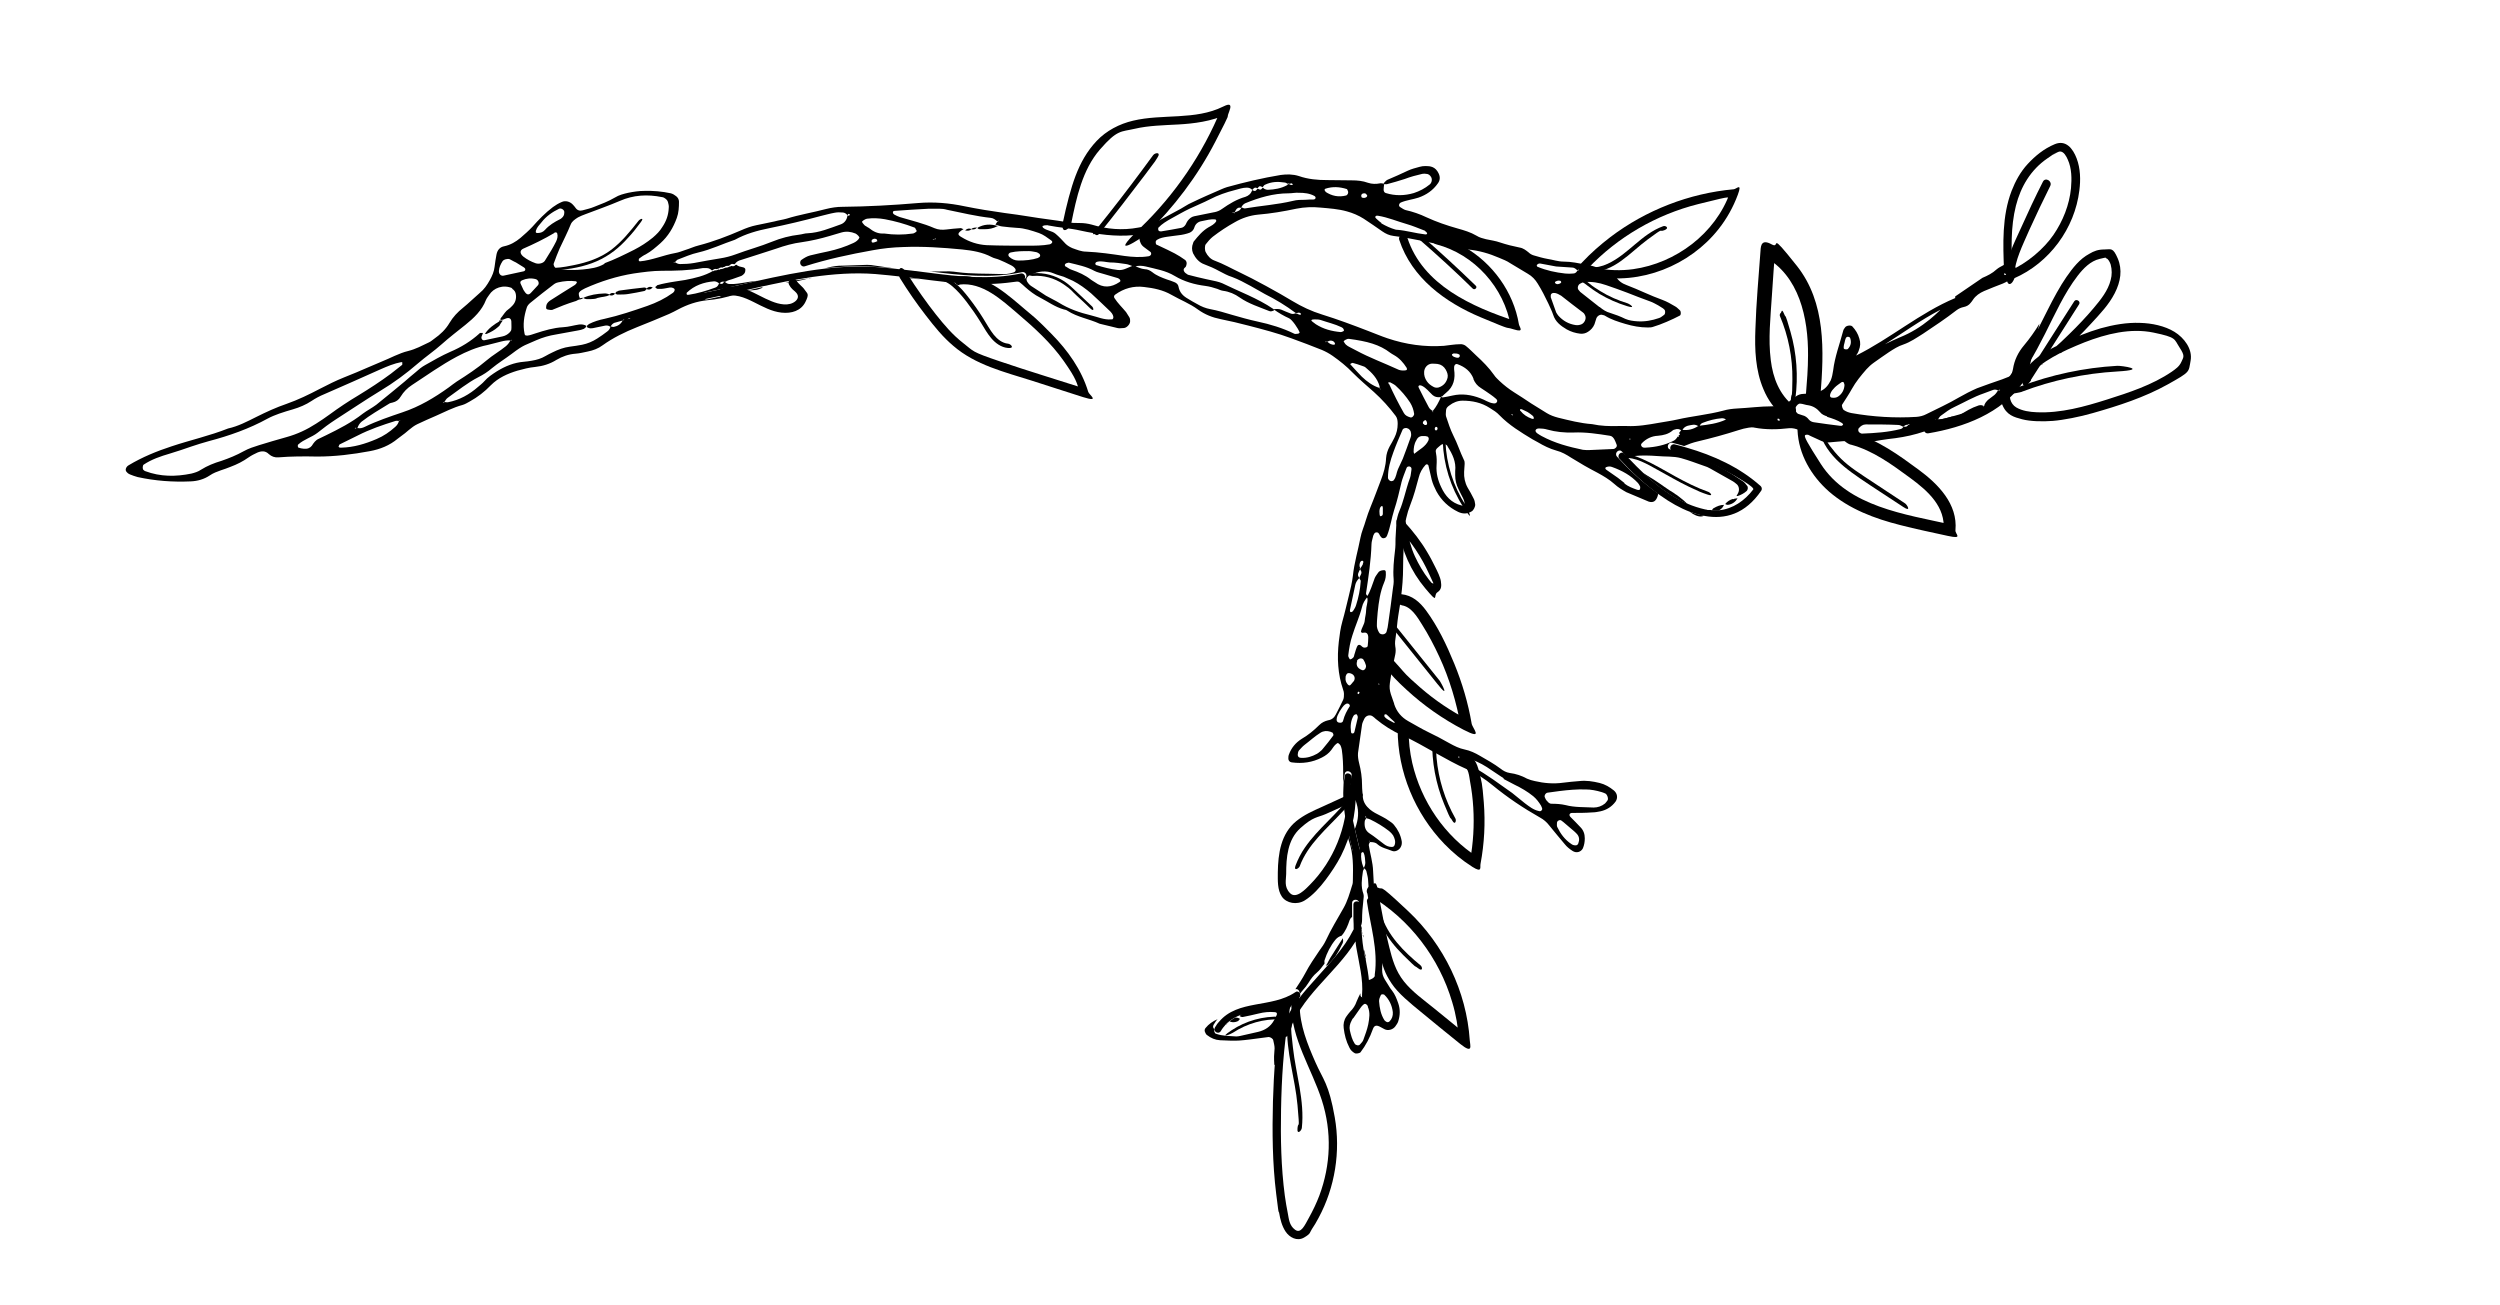 <svg xmlns="http://www.w3.org/2000/svg" id="Layer_1" data-name="Layer 1" viewBox="0 0 926 483.5"><defs><style>      .cls-1 {        stroke-width: 0px;      }    </style></defs><g><path class="cls-1" d="m504.2,344.6c0-.1,0-.2.1-.3,0,0,0,.2.1.3h-.2Z"></path><polygon class="cls-1" points="464.6 70.9 464.6 70.9 464.6 70.9 464.6 70.9 464.6 70.9"></polygon><path class="cls-1" d="m506.9,363.9h0s0,0,0,0c0,0,0,0,0,0,0,0,0,0,0,0Z"></path><path class="cls-1" d="m491.4,357.3c.5-.9.9-1.8,1.4-2.6,1.1-1.7,2.2-3.5,3.3-5.2.4-.7.9-1.3,1.3-2,.1.6.2,1.3-.1,1.9-.8,1.7-1.7,3.3-2.7,4.9-.8,1-1.7,2-2.6,3-.3.2-.6.3-.9.4,0-.1.1-.2.2-.4Z"></path><path class="cls-1" d="m490.9,357.7s0,0,0,0c0,0,0,.2,0,.2v-.2Z"></path><path class="cls-1" d="m497.4,347.3s0,0,0,0h.2c0,0-.1,0-.2,0Z"></path><path class="cls-1" d="m641.9,184.9c.2,0,.4-.1.6-.2.2,0,.4,0,.6-.1.1,0,.2,0,.3,0,0,0,.1,0,.2,0-.8,1.3-2,2.2-3.6,2.4-.3,0-.7-.1-1-.3.8-1,1.8-1.6,2.9-1.9,0,0,0,0,0,0Z"></path><path class="cls-1" d="m634.5,188.4c0,0,.2-.2.3-.2,1.2-.7,2.4-1.2,3.8-1.2-.3.5-.6,1.1-1,1.4-.3.2-.6.5-.9.7-.9,0-1.8,0-2.7,0,.2-.2.3-.5.5-.7,0,0,0,0,0,0Z"></path><path class="cls-1" d="m458.8,378s0,0,0,0c0,0-.2.1-.2.2-.3.1-.5.2-.8.3-.8.2-1.6.2-2.4-.2,0,0,0,0,0,0,.7-.5,1.4-1,2.1-1.4.6,0,1.2.1,1.8.5-.2.2-.3.4-.5.6Z"></path><path class="cls-1" d="m505.9,354.3c0,.2-.1.3-.2.5,0-.1,0-.3,0-.4h.2Z"></path><path class="cls-1" d="m505.7,355.8c0-.2,0-.4-.1-.6,0-.2.1-.3.2-.5,0,.4,0,.7,0,1.1Z"></path><path class="cls-1" d="m504.8,346.2c-.1-.3-.2-.7-.3-1.1.2.3.3.7.3,1.1Z"></path><path class="cls-1" d="m504.5,345.1c-.1-.2-.2-.4-.4-.6h.2c0,.2.1.4.1.6Z"></path><path class="cls-1" d="m504.8,346.6c0-.2,0-.3,0-.4,0,.1.1.3.2.4h-.3Z"></path><path class="cls-1" d="m505,346.9c0,0-.2-.2-.2-.3h.3c0,0,0,.2,0,.3Z"></path><path class="cls-1" d="m505.1,347.1c0,.2-.1.1-.1-.2,0,0,.1.2.1.2Z"></path><polygon class="cls-1" points="505.1 351.7 505.3 352 505.1 352 505.1 351.7"></polygon><path class="cls-1" d="m505.1,352h.2c.2.7.4,1.5.6,2.3h-.2c-.2-.7-.4-1.5-.6-2.3Z"></path><path class="cls-1" d="m299.6,103.1c-2.4.7-4.9,1.2-7.4,1.5-.4,0-.8,0-1.2,0,3.3-.7,6.6-1.2,9.9-1.7-.4.1-.8.2-1.3.3Z"></path><path class="cls-1" d="m454.8,378.9c-.1.1-.2.3-.3.4,0,0,0,0,0,0-.1,0-.2.2-.3.3,0,0,0,0-.1,0,.3-.3.7-.7,1-1,0,0,0,.1-.1.2,0,0,0,0,0,0Z"></path><path class="cls-1" d="m334.1,102.6c2.3.3,4.5.6,6.8.8-2.3,0-4.5-.3-6.8-.8Z"></path><path class="cls-1" d="m630.8,191.2c-1,.3-2,0-2.9-.4-.7-.3-1.3-.7-1.9-1.2,0,0,0,0-.1-.1,1.8.7,3.6,1.2,5.4,1.5-.1,0-.3,0-.4.1Z"></path><path class="cls-1" d="m620.2,182.8c1.3.7,2.4,1.8,3.6,2.7.4.4.8.8,1.3,1.2-6.1-2.6-11.6-6.9-16.5-11.5,1.4.9,2.8,1.7,4.2,2.6,2.5,1.6,4.9,3.5,7.5,5Z"></path><path class="cls-1" d="m632.9,189c-.2,0-.4,0-.6,0,0,0,0,0,0,0,.2,0,.3,0,.5,0Z"></path><path class="cls-1" d="m724.2,109.8c0,.2,0,.4,0,.6-13.1,5.5-24,15-36.7,21.3.4-.6.8-1.2,1-1.9.6-1.5.7-2.9.2-4.4-.5-1.8-1.4-3.2-2.6-4.5-.6-.6-2.3-.3-2.7.4-.3.4-.6.8-.7,1.3-1.3,4.9-3.1,9.6-3.7,14.6-.2,1.2-.4,2.5-.9,3.7-.9,1.8-2.1,3.4-4.2,4.1-2,.6-4,.8-6,.9-1,0-2,.4-2.8,1-1,.7-2,1.5-3,2.3-.8.6-1.8,1-2.8,1.1-1,.1-2,.1-3,.2-4.3,0-8.6.6-12.8.8-1.8.1-3.5.3-5.2.8-5.6,1.5-11.4,2-17.1,3.3-2.2.5-4.5.8-6.7,1.2-4,.7-7.9,1.4-12,1.2-1,0-2,0-3,0-3.3.1-6.6,0-9.8-.7-4.3-.3-8.5-1.4-12.6-2.4-1.5-.4-2.9-.9-4.2-1.7-1.9-1.2-3.9-2.4-5.8-3.6-2.1-1.4-4.2-2.8-6.3-4.1-1.9-1.2-3.7-2.6-5.4-4.2-.7-.7-1.5-1.4-2-2.2-1.9-2.7-4.2-5-6.6-7.2-1.3-1.2-2.5-2.5-3.9-3.6-.5-.4-1.4-.7-2.1-.6-2,0-4,.4-6,.6-7.1.5-14.1-.5-20.9-2.8-2.4-.8-4.7-1.8-7.1-2.7-5.7-2.2-11.3-4.3-17.1-6.1-3.9-1.2-7.5-2.9-11-5-4.9-3-14.6-8.3-19.3-10.5-3.2-1.5-6.3-3.3-9.6-4.5-1.4-.5-2.5-1.7-3.2-3.1-.4-.7-.4-2.4,0-2.9.8-1,1.6-2,2.6-2.8,2.6-2,5.3-3.8,8.2-5.4,2.6-1.5,5.5-2.5,8.6-2.8,4.8-.4,9.5-1.2,14.2-2.2,3-.6,6-.7,9-.4,3.3.3,6.5.5,9.7,1.4,2.2.6,4.3,1.5,6.2,2.7,2.3,1.5,4.6,3.1,6.9,4.7,1.3.9,2.6,1.5,4.2,1.7,6.5.8,12.9,2.4,19.3,3.6,2.7.5,5.5,1.1,8.2,1.4,4.1.4,7.9,1.5,11.6,3.1,1.4.6,2.8,1.1,4.1,2,2.1,1.3,4.3,2.6,6.5,3.9,1.6.9,2.8,2.2,3.7,3.7,1.5,2.4,2.7,4.8,3.9,7.3.6,1.4,1.3,2.7,1.8,4.2.8,2.6,2.8,4.1,5,5.4,1.6.9,3.3,1.4,5,1.6,1,.1,2-.1,2.9-.7,1.1-.7,1.9-1.6,2.4-2.8.3-.7.4-1.5.7-2.2.4-1,1.6-1.6,2.4-1.2.2,0,.5.1.7.2,2.4,1.5,5,2.3,7.7,3.1,2.7.8,5.4,1.3,8.2,1.3.7,0,1.5,0,2.2-.3,2.5-.7,7.1-2.7,9.7-4.1.5-.2.5-1.6,0-2-.6-.5-1.1-1.1-1.7-1.4-1.5-.9-3.1-1.8-4.7-2.4-4.5-1.6-8.8-3.8-13.3-5.5-1.7-.6-3.1-1.6-4-3.2-.2-.4-.7-.8-1.1-1-3.2-1.5-6.5-2.8-10-3.4-2.7-.5-5.4-1.1-8.2-1.1-2.1,0-4-.7-6-1-1.7-.3-3.4-.8-5.1-1.3-.7-.2-1.4-.6-1.9-1.1-1-.8-2-1.6-3.3-1.8-2.5-.5-4.9-1.1-7.3-1.9-1.7-.6-3.4-.8-5.2-1.2-1.2-.3-2.4-.6-3.5-1.3-2.2-1.3-4.6-2-7.1-2.7-3.9-1.1-7.7-2.4-11.4-4.1-2.5-1.2-5.1-2.1-7.8-2.7-.7-.2-1.3-.7-2-1.1-.2-.1-.4-.4-.4-.6,0-.4.2-.9.7-1.1,2.1-.9,4.4-1.1,6.5-1.8,2.9-1,5.4-2.7,7.2-5.3.8-1.1.9-2.3.3-3.6-1.2-2.6-3.1-2.8-4.9-2.8-.8,0-1.5.1-2.2.3-1.5.4-3,.8-4.3,1.4-2.5,1.2-5,2.3-7.6,3.4-.6.3-1,.9-1.5,1.4,0,0,.1,0,.2,0,0,0,0,.1,0,.2.4,0,.8.1,1.2,0,2.2-.6,4.4-1.2,6.5-1.9,2.1-.8,4.3-1.4,6.5-1.9.5-.1,1-.1,1.5,0,.8,0,1.4.5,1.8,1.2.5.9.2,2.1-.5,2.7-1.8,1.5-3.8,2.5-5.9,3.2-3.4,1-6.9,1.1-10.4,0-.5-.1-.8-.7-.8-1.2,0-.7.1-1.4.2-2.1-.1,0-.2,0-.3,0,0,0,0-.1.1-.2-.4,0-.9-.2-1.3-.1-1.5.3-3,.3-4.5-.2-1.9-.7-3.9-.9-6-.9-3,0-6.1-.1-9.1-.1-3.5,0-7.1-.3-10.5-1.5-2.2-.7-4.5-.7-6.7-.4-6.7,1.1-13.4,2.7-19.9,4.5-.7.2-1.4.5-2.1.8-3.7,1.6-7.4,3.2-11.1,5-1.4.6-2.6,1.5-3.9,2.2-3.3,1.8-6.7,3.6-10,5.4-1.4.7-2.8,1.2-4.3,1.4-.5,0-1,.1-1.5.2-5.8,1.1-11.6.6-17.2-1.1-1.5-.4-2.9-.6-4.5-.6-1.5,0-3,0-4.5-.3-4.7-.8-9.5-1.3-14.2-2.1-3-.5-6-.9-9-1.3-5-.7-10-1.5-14.9-2.5-5.7-1.2-11.4-1.7-17.3-1.2-9.3.8-18.6,1.3-28,1.4-2,0-4,.3-6,.8-4.9,1.3-9.9,2.1-14.7,3.6-1.4.4-3,.6-4.4,1-2.2.5-4.4.9-6.7,1.4-2,.4-3.9,1.1-5.7,1.9-5.1,2.2-10.3,4.2-15.7,5.6-1.7.4-3.3,1.2-5,1.7-1.2.4-2.4.9-3.6,1.1-4.5.8-8.7,2.7-13.2,3.1-.1,0-.4-.2-.4-.3,0-.2,0-.6.1-.7.8-.6,1.6-1.2,2.5-1.6,2-1.1,3.7-2.6,5.4-4.1,2.9-2.6,4.8-5.8,6.1-9.4.7-1.9.8-4,.8-6,0-.8-.4-1.5-1-2-.6-.5-1.3-.9-2-1.1-3.2-.7-6.5-1-9.8-.9-2,0-4,.3-6,.7-1.7.4-3.4.8-5,1.8-2.4,1.4-5,2.4-7.6,3.4-1.4.6-2.9.9-4.3,1.3-1,.3-2,0-2.6-.9-.3-.4-.6-.8-1-1.2-1.1-1.2-2.8-1.6-4.1-1-1.2.5-2.2,1.1-3.3,1.9-2.8,2.1-5.3,4.7-7.6,7.3-1.4,1.5-2.9,2.8-4.4,4.1-1.8,1.5-3.7,2.6-6,3.1-1.7.3-2.6,1.5-2.9,3.1-.3,1.5-.5,3-.7,4.5-.2,1.8-.9,3.4-1.8,5-1,1.8-2.1,3.4-3.7,4.7-2.1,1.8-4.1,3.8-6.2,5.5-2,1.6-3.7,3.4-5,5.6-1.4,2.4-3.4,4.3-5.7,5.9-.6.4-1.2,1-1.9,1.3-2.5,1.2-4.9,2.5-7.7,3.2-1.7.4-3.4,1.1-5,1.8-3.2,1.5-6.5,2.8-9.7,4.2-3,1.3-6,2.6-9.1,3.8-3,1.2-6,2.7-8.9,4.2-4,2.1-8.1,4.1-12.4,5.6-3.8,1.3-7.5,3-11.1,4.8-3.4,1.7-6.8,3.5-10.5,4.3-6.8,2.7-14,4.3-20.9,6.6-5.5,1.8-10.9,4-15.9,7-.5.3-.8.6-1,1.1-.2.4-.2,1,.2,1.4.3.4.7.7,1.2.9.9.4,1.9.7,2.9,1,6.4,1.4,13,1.9,19.6,1.6,2.6-.1,5-.8,7.1-2.2,1.3-.9,2.7-1.4,4.1-1.9,1.2-.4,2.4-.8,3.6-1.3,2.4-.9,4.6-2,6.7-3.5,1-.7,2.2-1.3,3.3-1.8,1.5-.6,2.9-.7,4.2.6,1,.9,2.2,1.3,3.5,1.2,4.8-.4,9.6-.4,14.4-.3,6.6,0,13.1-.8,19.5-2,3.8-.7,7.3-2.1,10.3-4.6.4-.3.8-.6,1.2-.9,2.1-1.4,3.8-3.4,6.1-4.5,2.3-1.1,4.6-2.1,6.9-3.1,3.2-1.4,6.4-3.1,9.8-4,1-.3,1.8-.8,2.7-1.3,2.9-1.6,5.5-3.6,7.8-6,2.8-2.8,6.2-4.3,9.8-5.4,2.2-.6,4.4-1.2,6.7-1.4,2.8-.3,5.4-1.1,7.8-2.6,2.2-1.3,4.5-2.1,7.1-2.3,1.5-.1,3-.5,4.5-.8,2-.4,3.9-1.1,5.5-2.3,3.9-2.8,8.2-4.9,12.7-6.7,4-1.6,8-3.2,11.9-4.9,1.2-.5,2.2-1.1,3.4-1.7,3.4-1.8,6.9-3,10.8-3.4,3.5-.3,7-1,10.4-2.2,2.4-.9,4.8-1.5,7.4-1.6.7,0,1.4-.4,2.2-.6.2-.2.4-.3.6-.5-7,1.6-13.9,3.2-20.7,4.6-1.7.3-2.3-2.2-.6-2.6,6.4-1.3,12.8-2.8,19.3-4.3-1.4.2-2.9.3-4.3.6-2,.3-4,.7-6,.6-.7,0-1.3-.3-1.8-.8,0,0,0,0-.1,0,0,0-.1,0-.2,0-.6.9-.8.9-1.8.5,0,0,0,0-.1.1,0,0,0,0,0,0-.2.7-.7,1.3-1.3,1.5-3.3,1.2-6.6,2.2-10,2.7-.2,0-.6,0-.6-.1-.1-.2-.1-.6,0-.7,2.8-2.7,6.3-3.9,10.1-4.2.7,0,1.3.3,1.9.8,0,0,0,0,0-.1,0,0,.1,0,.2,0,.5-.6,1.1-.7,1.8-.5,0,0,0-.1.1-.2,0,0,.1.1.2.2.7-.6,1.7-.7,2.5-1,1.1-.4,2.3-.8,3.4-1.2.4-.2.8-.5,1.1-.9.3-.4.4-.9.4-1.4,0-.5-.4-.8-.9-.9-.9-.2-1.8-.3-2.5-1,0,0,0,0,0,.1,0,0-.1,0-.2,0-.5.6-1,.6-1.7.4,0,0-.1.1-.2.2-.1,0-.2,0-.3,0-.5.3-1,.5-1.5.4,0,0-.2.1-.2.2-.1,0-.2,0-.3,0-.5.3-1,.4-1.5.4,0,0-.2.1-.2.2-.1,0-.2,0-.4-.1-.5.3-1,.4-1.6.4,0,0-.2.2-.2.3,0,0-.1-.1-.2-.2-3.2,1.9-6.8,2.7-10.4,3.4-2.4.4-4.9.7-7.3,1.2-1,.2-1.9.4-2.9.7-.1,0-.2,0-.3.2,0,0,0,0,0,0-.2.2-.4.4-.6.5,0,0,.1,0,.2,0,0,0-.1.1-.2.2.1,0,.3.2.4.3,0,0,0,0,0,0,.1,0,.3.1.4.2,0,0,0,0,.1,0,.1,0,.2,0,.3,0,.2,0,.3,0,.5,0,.5,0,1,0,1.5-.1.7-.1,1.5-.3,2.2-.4.9-.1,1.8.3,1.8.8,0,.5-.3.9-.7,1.2-2.9,2.1-6,3.6-9.4,4.8-5.2,1.8-10.5,3.6-15.9,4.8-2,.4-3.9,1-5.7,1.9-.3.2-.6.5-.9.8,0,0,.1,0,.2.1,0,0-.1.1-.2.2.6.4,1.2.6,1.8.5.7,0,1.4-.3,2.2-.4,1-.2,1.9-.4,2.9-.6.7-.1,1.4,0,1.9.5,0,0,0,0,0-.1,0,0,0,0,.1,0,.2-.6.7-1.1,1.3-1.4,1.1-.3,2.2-.6,3.2-.9,0-.1,0-.2.1-.3.2,0,.4.1.6.1.3,0,.6-.1.9-.2.2-.1.5-.2.7-.4h.6c0,0-.5.2-.5.2-.3,0-.5.1-.8.2-.3.1-.6.2-.9.2-.2,0-.4,0-.5.1,0,0-.1,0-.2,0-.7,1.5-1.9,2.2-3.4,2.5-.4,0-.8-.1-1.1-.2,0,0,0,.1,0,.2,0,0,0,0-.1,0-.2.7-.6,1.3-1.2,1.7-1.2.9-2.4,1.8-3.7,2.6-1.7,1.1-3.6,1.9-5.6,2.3-1.5.3-3,.5-4.5.7-2.3.3-4.4,1.1-6.4,2.1-.9.4-1.8.9-2.7,1.4-1.5.9-3.2,1.4-5,1.7-1,.2-2,.3-3,.4-3.6.3-6.8,1.6-9.9,3.5-1.7,1.1-3.4,2.2-4.7,3.7-.7.8-1.5,1.4-2.2,2-3.3,2.9-7,5-11.3,5.8-.4,0-.8,0-1.3-.1,0,0,0,.1-.1.2h-.5s.4-.2.4-.2c0,0,.1,0,.2,0,.4-.6.7-1.2,1.3-1.6,3.7-2.6,7.2-5.5,11.3-7.6,1.8-.9,3.5-2,5-3.3,2.3-1.9,4.9-3.5,7.3-5.3,4.7-3.6,5.3-3.3,9.2-5.1,2.3-1,4.7-1.7,7.2-2.1,2.7-.5,5.5-1,8.2-1.5.7-.1,1.5-.3,2.2-.6.3-.2.6-.5.9-.8,0,0-.1,0-.2-.1,0,0,.1-.1.2-.2-.8-.5-1.7-.6-2.7-.5-2,.3-3.9.9-5.9,1-3.6.2-6.9,1.2-10.3,2.3-1,.3-1.9.7-2.9.8-.7,0-1,0-1.1-.7-.7-3.3-.2-6.5.8-9.6.2-.7.7-1.3,1.3-1.8,2.9-2.4,5.9-4.7,8.9-7,.4-.3.9-.5,1.4-.6,2.2-.5,4.5-.7,6.7-.4.1,0,.3.5.3.5-.3.4-.6.8-1,1-3,1.9-6,3.7-8.9,5.6-.6.4-1.2,1-1.4,1.7-.1.5-.2,1.1,0,1.4.2.3.9.3,1.4.4.2,0,.5,0,.7,0,2.8-1.2,5.6-2.3,8.5-3.2.2,0,.3-.1.5-.2,0,0,0,0,.1,0,.4-.2.8-.5,1.2-.8,0,0,0,0,0,0,0,0-.1,0-.2,0,0,0,.1,0,.2-.1,0,0,0,0,0,0,0-.2-.2-.4-.2-.5-.1-.3-.2-.6-.2-.9,0,0,0,0,0,0,0-.1,0-.3,0-.4,0,0,0,0,0,0,0-.1,0-.2.1-.3,0,0,0,0,0,0,0,0,.1-.2.2-.3,0,0,0,0,.1-.1,0,0,.1-.1.2-.2.1,0,.3-.2.4-.3.4-.2.9-.5,1.3-.7,5.8-2.6,11.8-4.5,18-5.5,3.5-.5,7-1,10.5-1,5,0,10.1-.1,15.1-1,.5,0,1,0,1.5,0,.7,0,1.3.3,1.8.8,0,0,0,0,.1,0,0,0,.2,0,.3,0,.4-.5,1-.6,1.6-.4.1,0,.2-.1.3-.2.1,0,.2,0,.3,0,.4-.4.9-.5,1.5-.4,0,0,.2-.1.3-.2.1,0,.2,0,.3,0,.4-.4.9-.5,1.5-.4,0,0,.2-.1.3-.2,0,0,.1,0,.2,0,.4-.6,1-.7,1.7-.4,0,0,.1,0,.1-.2,0,0,0,0,.1.1.4-.6.9-1,1.6-1.3,4.6-1.5,9.2-2.9,13.7-4.4,3.1-1.1,6.3-2,9.5-2.4,3.5-.5,6.9-1.3,10.3-2.3,1.5-.4,2.9-.9,4.4-1.3,1.8-.5,3.5-.3,5.2.4.6.3,1.6,1.3,1.4,1.6-.2.4-.5.8-.9,1.1-.4.3-.8.6-1.3.8-3,1.4-6.1,2.4-9.3,3.1-2.2.5-4.4.9-6.7,1.5-1.2.3-2.3,1-3.3,1.7-.5.4-.6,1.4,0,2,.4.4.9.5,1.4.3,8.2-2.6,16.6-4.4,25-5.9,3.7-.7,7.5-1.1,11.3-1.2,7.3-.3,14.6.2,21.9.9,3.8.4,7.5,1,10.9,2.8.9.5,1.9.6,2.8,1,1.4.6,2.8,1.2,4.1,1.9.5.2.9.5,1.3.8.3.3.8.8.7,1.2,0,.5-.6.8-1.1.9-1.5.5-3,.6-4.5.5-5.3-.2-10.6,0-15.9-.7-1-.1-2-.3-3-.3-2.4,0-4.9.1-7.3,0,11.4,1.5,22.7,2.7,34.2.3,1.7-.3,2.3,2.2.6,2.6-1.2.3-2.5.5-3.7.6.1,0,.3,0,.4,0,.8,0,1.5.3,2.1.8.6.5,1.2,1,1.7,1.5,1.7,1.5,3.5,2.9,5.5,3.9,2.9,1.5,5.6,3.5,8.8,4.4.5.1,1,.2,1.4.5,3.7,2.4,8,3,11.9,4.8,2.2.5,4.4,1.1,6.6,1.6.7.2,1.5,0,2.3,0,1.1,0,2.4-1.4,2.4-2.5,0-.5,0-1-.3-1.5-.4-.6-.8-1.3-1.2-1.9-1.4-1.7-3.1-3.3-4.3-5.2-.3-.4-.2-1,.3-1.3,3.2-2.3,6.8-3.3,10.7-2.8,3.5.4,7,1.1,10.1,2.9,3.3,1.9,6.8,3.2,9.9,5.5,2.5,1.8,5.3,2.9,8.3,3.5,3.5.7,6.9,1.5,10.3,2.4,5.4,1.4,10.8,2.8,15.9,4.7,3.8,1.4,7.6,2.8,11.3,4.3,1.4.6,2.7,1.3,4,2.2,2.7,1.9,5.2,3.9,7.5,6.3,2.5,2.5,5.2,4.8,7.8,7.1,3,2.7,5.7,5.7,8.1,8.9.6.8.7,1.9.7,2.9,0,1.8-.4,3.5-1.2,5.1-.5,1.1-1.2,2.2-1.8,3.3-.7,1.3-1.2,2.8-1.3,4.3-.1,2.8-.9,5.5-1.9,8.1-.6,1.7-1.3,3.3-1.9,5-1.2,3.3-2.7,6.5-3.7,9.9-.6,2.2-1.6,4.3-2,6.5-.9,4.7-2.3,9.3-2.8,14.1-.3,2.5-.9,5-1.5,7.4-.8,3.2-1.5,6.4-2.4,9.5-.7,2.5-1,4.9-1.3,7.4-.7,6.1-.4,12.1,1.6,17.9.2.5.3,1,.3,1.5,0,.7,0,1.6-.3,2.2-.8,1.8-1.8,3.6-2.7,5.4-.6,1.2-1.5,2-2.9,2.2-1.2.3-2.3.8-3.3,1.8-2,2-4.1,3.7-6.5,5.1-2.2,1.4-3.8,3.3-4.7,5.8-.2.5-.2,1-.2,1.5,0,.5.3,1,.7,1.2.2.1.5.2.7.2,3.8.5,7.5,0,11-1.8,1.4-.7,2.6-1.6,3.5-2.8.6-.8,1.1-1.7,1.9-2.3.2-.1.6-.4.6-.3.4.3.8.6,1,1.1s.3.9.4,1.4c.4,2.8.5,5.5.5,8.3,0,1.6,0,3.2.1,4.9,0-1.4.3-2.8.5-4.3.3-1.7,2.9-.9,2.5.7-.3,1.6-.5,3.2-.5,4.8.1,0,.3,0,.4,0,.2,0,.5.3.5.5.5,1.7,1,3.4,1.5,5.1.9,3,.6,6-.5,8.9,0,.1-.1.2-.2.3.5,2.4,1.2,4.7,1.7,7.1.4,1.7-2.2,2.3-2.6.6-.6-2.6-1.3-5.1-1.8-7.6,0,0,0,.2,0,.2,0,1.5,0,3,.6,4.5,1.6,4.6,1.5,9.4,1.4,14.1,0,.7,0,1.5-.3,2.2-.9,2.9-1.7,5.8-3.2,8.4-2.2,3.9-4.6,7.8-6.5,11.9-.6,1.3-1.5,2.6-2.4,3.8-1.8,2.7-3.7,5.4-5.2,8.3-1.1,2.1-2.4,4-3.7,6,1.3-.4,2.2,1.6.9,2.5-4,2.8-9.1,3.4-14.1,4.3-1.9.7-3.9,1.3-5.9,1.9-.7.2-1.2.7-1.5,1.3,0,0,0,0,0,0,.3.1.6.3.8.3,0,0,0,0,0,0,.1,0,.2,0,.3,0,2-.4,3.9-.8,5.9-1.3,2-.5,4-.7,6-.5.7,0,.9.5.7,1-.3.7-.6,1.4-1,2-1.3,2.4-3.4,3.7-5.9,4.3-2.2.5-4.4,1-6.6,1.5-.5.1-1,.2-1.5.2-2.5-.2-5-.1-7.5-1-.2,0-.4-.3-.5-.5-.2-.4-.2-.8,0-1.1-.5-.4-.8-1-.4-1.7.5-.8.9-1.5,1.5-2.1-1.7.7-3.3,1.8-4.5,3.3-.3.4-.4.9-.2,1.4.2.4.4,1,.8,1.2,1.4,1.1,3,1.8,4.8,1.9,6.9.3,6.1.4,18-1.2.6,0,1.6.6,1.7,1.2.2,1,.5,2,.5,3,0,1-.2,2-.2,3,0,1,0,2,.1,3,0,.1.4.3.6.3.2,0,.6-.1.7-.3.3-.7.6-1.4.7-2.1.2-1.2.3-2.5.4-3.7,0-1,.3-2,.6-2.9.2-.7.5-1.4.7-2.1-.9.3-2.1-.4-1.8-1.6,1.9-6.4,5.6-11.6,9.8-16.5.4-.5.7-1.1,1.1-1.6.8-1.3,1.7-2.5,2.9-3.5,1.2-1,2-2.2,2.9-3.4,0,0,0,0,0,0,0-.4-.1-.9,0-1.2.9-2.8,2.2-5.4,4.1-7.7.6-.7,1.4-1.2,2.2-1.4,0,0,0,0,0,0,1.5-1.7,2.3-3.7,3-5.8.2-.5.5-.9.9-1.2,0-1.7,0-3.4,0-5.1,0-1.7,2.6-1.6,2.6,0,0,2.6,0,5.2.2,7.8.2.3.3.7.3,1.1,0,0,0,0,0,0,.4-.8.6-1.7.6-2.6,0-2.5.2-5,.5-7.5.1-.7.2-1.6,0-2.2-1-2.7-.6-5.5-.2-8.2,0-.4.3-.8.5-1.2,0,0-.1,0-.2-.1,0,0,0-.1.1-.2-.1-.1-.3-.3-.3-.4-.6-1.6-.9-3.3-.7-5,0-.1.3-.3.5-.4.1,0,.4.2.4.3.5,1.1.5,2.4.6,3.6,0,.7-.2,1.3-.5,1.9,0,0,0,0,.1.1,0,0,0,.1,0,.2.4.2.7.6.8,1,.2,1,.5,1.9.6,2.9.2,2.3.3,4.6.4,6.9-.5.2-.9.8-.8,1.4,1.3,9,4.2,17.9,2.9,27.1,0,.2,0,.4,0,.6-.4.7-1.2,1.1-2.2,1.4-.2,0-.3,0-.5,0,0,0,0,0,0,0,.1,1.8.1,3.6,0,5.3-.2,1.7-2.8,1.6-2.6,0,0-.1,0-.3,0-.4-.5,1-1,2-1.4,3-.5,1.5-1.3,2.7-2.4,3.8-.5.6-1,1.2-1.4,1.8-.9,1.3-1.2,2.8-1,4.3.3,2.5.9,4.9,2.1,7.2.4.9,1.1,1.6,2,2.1.5.3,1.8,0,2.1-.3,2-2.6,3.5-5.5,4.6-8.6.5-1.4,1.3-1.7,3-.7.4.2.9.5,1.3.7,1.3.7,3.1.2,4-1,.4-.6.9-1.2,1.1-1.9.7-2.2.8-4.4,0-6.7-.6-1.7-1.2-3.3-2.3-4.7-.5-.6-.9-1.2-1.3-1.9-2.4-3.7-2.5-3.9-2.3-8.4,0-1,.2-2,.2-3,0-.5-.1-.9-.4-1.3-.4-4.9-1.4-9.7-2.3-14.5,0-2.3,0-4.6-.3-6.9-.3-2.7-.5-5.5-.6-8.2-.1-3.3-1.1-6.4-1.6-9.6,0-.5.2-.9.5-1.2,0,0-.1,0-.2,0,0,0,0-.2,0-.2-.2-.2-.2-.3,0-.3,0,0,0,.2,0,.3,0,0,.1.1.2.2,0,0,0,0,0,0,1,0,2,.1,2.7.8,1.6,1.4,3.6,1.7,5.5,2.5,1.1.4,2.5-.3,3.1-1.4.4-.7.5-1.4.4-2.2-.4-2.3-1.4-4.3-2.9-6.1-.5-.6-1.1-1-1.7-1.4-1.6-1.2-3.5-2-5.3-3-.7-.4-1.3-.8-1.9-1.3-1.4-1.2-2.4-2.6-2.6-4.5-.1-1.5-.3-3-.3-4.5,0-2.8-.4-5.5-1.1-8.2-.3-1.2-.5-2.5-.4-3.7.5-3.5,1-7,1.5-10.5.1-.7.5-1.4.8-2.1.6-1.3,2.1-1.7,3.1-1,.4.3.8.6,1.2,1,2.9,2.4,6.2,4.5,9.6,6,4.4,1.9,8.5,4.4,12.7,6.7,3.8,2.1,7.5,4.2,11.4,5.9,3.5,1.5,6.7,3.6,9.6,6,5.5,4.5,11.3,8.4,17.5,11.9,1.3.7,2.5,1.7,3.4,2.9,1.9,2.4,3.9,4.7,5.8,7,.8,1,1.8,1.8,2.9,2.5,1.4.9,3.1.4,3.8-1,.5-1.2.7-2.4.7-3.7,0-1.6-.5-3-1.6-4.1-1.2-1.3-2.4-2.5-3.7-3.8-.4-.4-.5-.9-.2-1.2.2-.2.4-.3.7-.3,2.5,0,5,0,7.6-.2,1,0,2-.2,3-.4,2.3-.5,4.2-1.7,5.6-3.6.9-1.3.7-3-.6-4.1-1.6-1.3-3.3-2.3-5.3-2.8-2.5-.6-5-1-7.5-.7-2,.2-4,.3-6,.6-3.6.5-7.1.2-10.5-.6-1-.2-2-.5-2.9-.9-2-1.1-4.1-1.8-6.4-2.1-1.3-.2-2.4-.8-3.4-1.6-2.4-1.8-5.1-3.3-7.7-4.8-1.7-1-3.6-1.9-5.6-2.3-2-.4-3.8-1.3-5.6-2.3-2.6-1.5-5.3-2.9-8-4.2-2.5-1.2-4.9-2.7-7.3-4-2.5-1.4-4.3-3.5-5.2-6.3,0-.2-.1-.5-.2-.7-1.8-5-1.8-5-.9-10.3.4-2.5,1-4.9,1.5-7.4.2-1,.2-2,0-3-.2-1.3,0-2.5.2-3.8.4-2.5.5-5,.9-7.5.3-2.2.8-4.5,1-6.7.5-3.8.8-7.5.8-11.3,0-4.3.3-8.6.5-12.9.1-3.6.9-7,2.2-10.3,1.3-3.3,2.2-6.7,3.1-10.1.4-1.7,1.3-3.3,2.5-4.6.1-.1.4-.3.6-.2.2,0,.5.3.5.5.4,1.7.8,3.4,1.2,5.2.4,1.5,1,2.8,1.7,4.2,1.9,3.5,4.6,6,8.1,7.7,1.7.8,3.4.8,5-.2.7-.4,1.4-1.8,1.3-2.6-.1-.7-.2-1.5-.6-2.2-.7-1.4-1.4-2.7-2.2-4-1-1.8-1.4-3.8-1.3-5.8,0-1,.2-2,.2-3,0-.5,0-1-.3-1.5-1.4-2.9-2.4-6.1-3.9-9-1.1-2.2-1.9-4.7-2.7-7.1-.2-.7,0-1.5,0-2.2,0-.8.6-1.4,1.2-1.8,1.4-1.1,3.1-1.8,4.9-1.8,3.6,0,7,.7,10.1,2.7,1.3.8,2.6,1.6,3.6,2.7,3.6,3.7,7.9,6.3,12.2,8.9.7.4,1.3.7,2,1.1,2.2,1.3,4.4,2.4,6.9,3.1,2,.5,3.7,1.5,5.4,2.6,3.2,2,6.5,3.9,9.8,5.6,2.2,1.2,4.4,2.5,6.3,4.2,1.3,1.2,2.8,2.1,4.4,3l8.3,3.5c1.7.5,2.7-.2,3.3-2.1,0-.3.2-.6.2-.9-5.9-4.1-11.2-9.2-15.3-13.7-1.1-1.3.8-3.1,1.9-1.8.7.8,1.5,1.6,2.3,2.4,0,0,.2-.2.2-.2.7-.2,1.4-.5,2.1-.6,2.8-.3,5.5-.2,8.3,0,3,.3,6.1,0,9,.8,2.9.8,5.7,1.9,8.6,2.9.7.2,1.4.5,2.1.9,2.9,1.6,5.7,3.2,8.5,4.8.4.2.8.6,1.2.9,1,.7,1.3,2.2.7,3.4-.2.4-.4.7-.6,1.1.2,0,.4,0,.5,0,1.2-.4,2.3-1,3.2-1.8.5-.4.7-1.5.2-2-.5-.6-.9-1.2-1.5-1.6-2.3-1.6-4.6-3-6.9-4.4-1.8-1-3.2-1.7-3.6-1.9-3.3-1.6-6.8-2.9-10.3-3.9-.3,0-.5-.1-.8-.2,0,0-.2,0-.2,0-1.7-.5-3.4-.9-5.1-1.4-1.7-.4-.9-2.9.7-2.5,1.5.4,2.9.7,4.4,1.2,1.6-.7,3.3-1.3,5-1.7,5.1-1.2,10.2-2.6,15.2-4.2,1.2-.4,2.4-.7,3.7-.9.7-.1,1.5-.2,2.2,0,4.2.8,8.5.7,12.8.2,1.3-.1,2.5.2,3.6.7,2,1,4,2.1,6.1,3,3.7,1.7,3.3,1.8,8,1.3,1.5-.2,3-.2,4.5-.3,1.3,0,2.5.1,3.7.6,1,.4,2,.3,3,.1,3.4-.8,6.9-1.3,10.4-1.7,3.7-.5,7.3-1.3,10.8-2.5.3.5.8.8,1.4.7,13.2-2.2,27.1-7.4,35-18.7.4-.2.9-.3,1.3-.6l4.9-21.3c-1.7,2.8-3.6,5.5-5.7,8-2.2,2.6-3.6,5.5-4.1,8.8-.1.7-.4,1.5-.6,2.2,0,.2-.3.4-.6.5-.9.4-1.9.7-2.8,1.1-3.1,1.1-6.2,2.1-9.3,3.3-2.3,1-4.6,2.2-6.7,3.4-3.9,2.3-8.1,4.2-12.1,6.2-1.1.6-2.4.9-3.6,1-8.1.5-16.1,0-24.1-1.4-1-.2-1.9-.5-2.8-1.1-.5-.3-.9-1.6-.7-2,1.2-1.9,2.5-3.8,3.6-5.8,1.5-2.7,3.4-5,5.4-7.3.8-.9,1.8-1.8,2.8-2.5,1.8-1.3,3.7-2.6,5.6-3.9,1.7-1.1,3.4-2.2,5.3-2.8,2.6-.9,4.9-2.5,7.3-4,4.2-2.8,8.4-5.6,12.4-8.7.8-.6,1.7-1,2.7-1.2,1-.2,1.9-.7,2.5-1.5.3-.4.7-.8.9-1.2,1-1.5,2.5-2.5,4.1-3.2,2.3-1,4.7-1.9,7-2.8,1.4-.6,2.7-1.4,3.9-2.3,1.1-.8,1.4-2.9.4-4.1-.7-.9-1.6-1.1-2.7-.9-.5,0-1,.2-1.4.5-.9.5-1.8.9-2.6,1.6-1.5,1.4-3.3,2.3-5.2,3.1m8.2-1.7c0-.1.3-.2.5-.3,0,.2.2.3.2.5,0,.2-.2.4-.4.4-.4.2-.6-.1-.3-.6Zm14.1,33.8c-.7,0-.9-.4-.7-1m-3-4c-.9.5-1.3,1.4-1.8,2.3-.2.4-.5.9-.8,1.3-.1.2-.4.2-.7.3,0-.2-.2-.4,0-.6,1.1-2.2,2.3-4.4,3.4-6.5,1.5-2.1,2.9-4.1,4.4-6.1m-40.3,34.8s.2,0,.3,0c0,0,.1,0,.2-.1,0,0,.1,0,.2,0,.4-.6.7-1.2,1.2-1.5,1.6-1.2,3.2-2.4,5-3.2,3.6-1.7,7-3.7,10.8-5,1.2-.4,2.3-.9,3.5-1.3.7-.2,1.3-.1,1.9.3,0,0,0,0,0-.1,0,0,.2,0,.2,0,.3-.4.4-.4.5,0-.2,0-.3,0-.5,0,0,0-.1.1-.2.2,0,0-.1,0-.2-.1-.5.8-1,1.5-1.8,2-.6.4-1.1.9-1.7,1.3-.2.1-.3.3-.5.5-.5.5-.8,1-1.1,1.7.3.2.6.2.9.2-.6.4-1.2.7-1.8,1,.3-.3.5-.7.7-1.1,0,0,0,0,0,0-.5-.2-.9-.3-1.4-.2-.2,0-.3,0-.5.1-2.5.8-4.8,2.2-7,3.6,0,0-.2.1-.2.2,0,0,0,0,0,0-.2.2-.3.5-.5.7,0,0,0,0,0,0h0c.2.1.5.2.7.2-.5.2-.9.3-1.4.4.1-.2.3-.4.4-.6,0,0,0,0,0,0-.3-.2-.6-.3-.9-.4,0,0,0,0,0,0-.1,0-.3,0-.4,0-.2,0-.3,0-.5,0-.9.2-1.8.5-2.7.7-.8.2-1.7.4-2.6.3,0,0,0,.2-.2.2,0,0-.2,0-.3-.1-.4.2-.5.2-.3,0Zm-144.2,141.1c-.3-.4-.5-.8-.7-1.3-.3-.6.3-1.6,1-1.7,1.5-.2,3-.4,4.4-.6,3.2-.4,6.5-.7,9.7-.6,2,0,4,.4,6,1,.4.1.8.3,1.3.5.7.3,1.3,2,.8,2.6-.3.4-.6.8-.9,1.1-1.2,1-2.7,1.5-4.2,1.5-3.5-.2-7,0-10.4-.9-1.7-.4-3.5-.5-5.2-.5-.9,0-1.3-.6-1.8-1.2Zm-66.3,76.2c1,2.2.6,4.4.2,6.6-.4,1.9-1.1,3.8-1.8,5.7-.2.7-.8,1.2-1.3,1.8-.4.5-1.5.3-1.9-.3-1-1.5-1.4-3.2-1.8-4.9-.3-1.3,0-2.5.6-3.6.3-.7.8-1.3.6-.9,1.4-2,2.1-3,2.8-4,.3-.4.6-.8,1-1.1.1-.1.4-.3.6-.3.5.1.9.5,1.1,1Zm6.1-4.4c1.8,1.7,2.9,3.9,3.2,6.5.1,1.3-.3,2.5-1.2,3.4-.4.4-.9.4-1.3.1-.2-.1-.4-.3-.6-.5-1.4-2.2-1.8-4.6-2-7.1,0-.7.3-1.5.6-2.1.2-.5.7-.5,1.3-.3Zm-6.7-65.9c0,.1,0,.3,0,.4,0,0,0,.1.2.2,0,0,0,0,0,0,.4.1.9.2,1.3.4,2.5,1.2,4.8,2.6,7,4.3.6.5,1.1,1,1.5,1.6.6,1.1,1,2.3.6,3.5-.2.6-.5.8-1.1.8-1.1,0-2-.4-2.8-1-1.8-1.3-3.5-2.8-5.4-4-1.7-1.1-2-2.7-1.8-4.5,0-.4.4-.8.6-1.2,0,0-.1,0-.2,0,0,0,0-.1,0-.2-.3-.3-.3-.5,0-.4Zm-12.6-31.3c.3.3.7.9.4,1.3-1.2,1.6-2.4,3.2-3.7,4.7-.2.2-.3.4-.5.6-.6.5-1.1,1-1.8,1.4-1.8,1-3.7,1.6-5.7,1.5-.5,0-1.1-.1-1.3-.6-.2-.4-.1-.9,0-1.4,0-.2.2-.5.3-.7.7-.7,1.3-1.5,2.1-2.1,2-1.5,3.8-3.2,5.9-4.5,1.1-.7,2.4-.8,3.6-.4.2,0,.4.2.7.3Zm7-.2c-.3-2.2,0-4.2.9-5.8.1-.2.3-.4.5-.5.2-.1.4-.1.6-.2.4.4.6.9.5,1.4-.4,1.7-.8,3.4-1.2,5.1-.1.6-.6.8-1,.6-.2,0-.3-.4-.3-.7Zm-.7-10.2c.2.2.3.5.3.7-1.1,1.7-2,3.4-2.5,5.4-.1.6-.6.8-1.1.8-.9,0-1.4-.5-1.3-1.3,0-1,.6-1.9,1.1-2.9.6-.8,1.1-2,2.2-2.7.4-.3.9-.3,1.3,0Zm77,43.9c0-.2.2-.5.3-.6.4-.3.9-.5,1.3-.2,1,.7,1.9,1.6,3.6,3,.3.3,1.3,1,2.2,2,.9,1,1,2.2.5,3.5-.2.5-.6.8-1.2.7-.5,0-1-.2-1.4-.5-2.4-1.6-4-3.8-5.2-6.3-.2-.4-.1-1-.1-1.5Zm-63.2-40.1c.4.3.7.6,1.6,1.5,0,0,.6.5,1.1,1s.4.3.4.5c0,.2-.3.2-.9-.2-1-.6-2.2-1-2.9-2-.1-.2,0-.5,0-.7.1-.1.5-.2.7-.1Zm26.7,15.6c1,0,1.9.6,2.9.7,2.8.5,5.2,1.7,7.6,3.2,2.1,1.4,4.2,2.8,6.3,4.2,0,0,0,.1-.1.2,1.3.7,2.7,1.4,4,2.1,2.5,1.2,4.9,2.6,7,4.3,1.2,1,2.1,2.2,2.9,3.5.1.2.2.5.3.7.3.6.1,1-.4,1.3-.2.1-.5.1-.7,0-2-.4-3.6-1.7-5.2-2.9-1.6-1.2-3.1-2.6-4.7-3.8-4.7-3.3-9.3-6.8-14.4-9.6-1.5-.8-3-1.8-4.5-2.7-.4-.3-.8-.6-1.1-1,0,0,.2-.3.3-.3Zm-36.9-24c.1.1.3.3.3.4-.4.6-.7.7-.8,0,0-.1.3-.3.5-.5Zm-2-3.8c-.3.4-.6.8-.9,1.1-.1.1-.2.2-.3.3-.3.2-.6,0-.9-.3-.7-.8-.9-1.6-.8-2.5,0-.3,0-.6.2-.9.2-.6.5-.8,1.1-.8,1.8.2,2.6,1.7,1.7,3.1Zm-366.2-94.3c-.8.4-1.8.7-2.8.4,0,0,0,.2,0,.2,0,0-.1-.1-.2-.2-.1,0-.2.1-.4.2,0,0-.2,0-.3-.1.2-.2.4-.2.7,0,0,0,.1,0,.2-.1,0,0,0,0,.1,0,.3-.9.8-1.7,1.5-2.3,3.2-2.5,6.7-4.5,10.1-6.6.4-.3.9-.4,1.4-.5,1.3-.3,2.3-1,3-2.2,1.1-1.8,2.5-3.2,4.2-4.3,5.5-3.6,10.8-7.4,16.6-10.5,3.6-1.9,7.3-3.5,11.3-4.3,1.7-.4,3.4-.9,5.1-1.3,1.2-.3,2.3-.5,3.6-.4,0,0,0-.1.1-.2h.4c0,0-.4.2-.4.2,0,0-.1,0-.2,0-.5.8-1,1.5-1.7,2.1-2.3,1.9-5,3.4-7.2,5.3-3.4,2.9-7.2,5.4-11,7.8-1.1.7-2,1.5-3,2.2-5.3,3.8-10.8,7.1-17.1,9.2-4.7,1.6-9.5,3.2-14,5.4Zm-9.6,7.1c0-.2.2-.5.3-.6,2.2-1.1,4.5-2.2,6.7-3.3,4.5-2.3,9.2-3.9,14-5.4.4-.1.9,0,1.3,0,0,0,0-.2,0-.3,0,0,.2.1.3.2.4-.1.5,0,.2,0,0,0-.1,0-.2,0,0,0-.1,0-.2,0,0,0,0,0-.1,0-.2.9-.7,1.7-1.4,2.3-2.1,1.9-4.3,3.4-6.9,4.5-4.2,1.8-8.5,3.1-13.1,3.2-.6,0-1,0-1-.6Zm23.5-30.8c0,.2,0,.6,0,.7-1.4,1.1-2.8,2.2-4.2,3.3-3.9,2.9-7.9,5.5-12,8-3.7,2.2-7.3,4.6-10.7,7.1-1.6,1.2-3.3,2.3-5,3.4-3.4,2.2-7,3.9-11,5-3.4.9-6.8,2-10.2,3-1.9.6-3.8,1.2-5.6,2.2-2.7,1.5-5.4,2.6-8.3,3.6-2.7.8-5.2,1.8-7.6,3.3-1,.7-2.3,1.1-3.5,1.4-5.8,1.2-11.5,1.2-17.1-.9-.2,0-.4-.3-.6-.4-.5-.3-.4-1.7,0-2,3-2,6.3-3.1,9.7-4.1,2.7-.8,5.3-1.7,7.9-2.6,2.1-.7,4.3-1.4,6.5-2,7.6-2,15-4.6,21.9-8.4,1.3-.7,2.8-1.3,4.2-1.8,1.7-.6,3.4-1.1,5.1-1.6,2.4-.7,4.8-1.7,6.9-3.1,1.5-1,3-1.8,4.7-2.5,6.9-3,13.9-6.1,20.8-9.2,2.5-1.1,5.1-2.2,7.8-2.7.1,0,.4.2.5.4Zm40.5-27.5c1,.4,1.5,1.3,1.6,2.3.2,1.6-.3,3-1.4,4.1-.5.5-1.1,1.1-1.7,1.5-.3.2-.6.5-.8.8-.1.1-.3.3-.4.5-.1.1-.2.2-.3.4-.2.2-.3.4-.5.7,0,0-.1.1-.2.2-.2.3-.4.6-.6.9,0,0,.2,0,.3,0,0,0,0,.1-.1.2.7,0,1.3-.2,1.9-.5,1.2-.5,2-.1,2.1,1,0,1,.1,2,0,3,0,.4-.4.9-.7,1.2-.7.7-1.6,1.2-2.6,1.4-2.2.5-4.4.9-6.6,1.4-.8.2-1.4-.6-1.1-1.4.1-.3.3-.7.4-1,0,0,0-.2.1-.3,0,0-.2,0-.2,0,0,0,0,0,0,0-.2,0-.3,0-.5,0h0c0,0-.2,0-.3,0,0,0,0,0,0,0-.1,0-.2,0-.3.2-3.2,2.9-6.8,5.1-10.8,6.8-3.2,1.4-6.3,3.2-9.3,4.9-1.3.7-2.5,1.7-3.6,2.7-1.4,1.1-2.7,2.3-4,3.4-3.5,2.9-7,5.8-10.5,8.6-1.6,1.2-3.4,2.1-5,3.3-4.2,3.3-8.9,5.7-13.6,8-.9.4-1.8.9-2.7,1.3-1.2.5-1.9,1.5-2.6,2.6-.3.4-.7.7-1.2.9-.9.4-2.6.2-3.7-.2-.2,0-.3-.4-.3-.6,0-.2,0-.5.2-.6,2.1-1.9,4.9-2.6,7.1-4.3,2.1-1.7,4.4-3.4,6.7-4.9,5.5-3.5,10.9-7.2,16.5-10.6,5-3,9.6-6.4,14-10.2,2.9-2.5,6-4.6,8.8-7.1,2.8-2.5,5.8-4.8,8.8-7.2,3.1-2.5,6.1-5.3,7.6-9.2.3-.7.8-1.3,1.2-1.9,1.6-2.5,5.1-4,8.7-2.4Zm4.5.7c-.2-.4-.7-1.5-1.2-2.6-.2-.6,0-.9.6-1.2,1.6-.7,3.3-.9,5.1-.4.9.3,1.4,1.6.7,2.3-.8.9-1.7,1.8-2.5,2.7-.9,1-1.7.9-2.7-.9Zm0-8.6c.5.3.7.7.5,1.1-.1.2-.4.4-.6.4-2.5.5-4.9,1.1-7.4,1.6-1,.2-1.8-.7-1.7-1.8.1-1.3.6-2.4,1.3-3.5.4-.7,1.9-1.1,2.7-.8,1.1.6,2.2,1.2,2.3,1.2,1.6,1,2.3,1.4,2.9,1.8Zm11.3-12.8c.2-.1.5-.2.7-.1.2,0,.4.2.4.4.3,1,0,2-.4,2.9-.5,1.1-1.2,2.2-1.8,3.3,0,0,0,0,0,0-.8,1.3-1.6,2.6-2.4,3.9-.6.9-2.2,1.3-3.4.9-1.7-.6-3.2-1.4-4.6-2.5-1.3-1.1-1.3-2.3,0-2.9,3.9-1.7,7.8-3.6,11.5-5.8Zm3.2-8.6c.4.3.6.7.5,1.3,0,.8-.4,1.4-1,1.9-.2.2-.4.3-.6.4-2,1-4,2.2-5.5,3.9-.7.8-1.6,1.2-2.7,1.2-.2,0-.6,0-.7-.2-.1-.2,0-.5,0-.7.4-1.3,1.3-2.1,2.1-3.1,1.7-2.2,4-3.8,6.5-5,.5-.2,1,0,1.4.3Zm15.4,20.1c-2.5,1.5-5.2,1.8-8,2.1-2.8.3-5.5.2-8.3,0-.5,0-1-.3-1.5-.4-.6-.1-1.2-1.2-1-1.8.7-1.9,1.4-3.8,2.2-5.6,1.4-3,2.9-5.9,4.1-8.9.5-1.2,1.6-1.9,2.7-2.6.9-.5,1.8-.8,2.8-1.2,4.2-1.6,8.5-3.1,12.7-4.9,5-2.2,10.2-2.5,15.6-1.4.2,0,.5.1.7.2.7.4,1.3.9,1.5,1.6.2.7.4,1.5.3,2.2-.1,2.6-.9,4.9-2.4,7.1-.9,1.5-2.1,2.7-3.5,3.9-2.2,1.8-4.4,3.2-6.9,4.5-3.6,1.8-7.2,3.6-11,5Zm361,2.5s-.2,0-.3-.1c0,0-.1,0-.2.1,0,0,0,0-.1-.1-.3.7-.8,1.2-1.6,1.2-1,.1-2,.1-3,0-3.5-.4-6.9-1.1-10.2-2.5-.2,0-.3-.5-.3-.6.3-.4.8-.7,1.3-.6,2,.3,3.9.8,5.9,1.1,2,.2,4,.2,6,.4.7,0,1.3.5,1.8,1,0,0,0,0,0-.1,0,0,.1,0,.2,0,.4-.3.5-.3.3.1Zm7.5,13.5c-2.4-1.9-4.7-3.7-7.1-5.6-.2-.2-.3-.4-.5-.6-.7-.6-.4-2.1.6-2.5.4-.2.9-.5,1.4-.5,2.8-.3,5.5.2,8.1,1.1,2.6.9,5.2,1.8,7.8,2.8,2.8,1.1,5.6,2.2,8.4,3.2,1.2.4,2.3,1.1,3.1,1.5.7.4,1.1.7,1.6,1,.2.1.4.3.6.5.5.3.5,1.6,0,2-.6.4-1.2,1-1.9,1.2-2.6.9-5.3,1.4-8.1,1.2-1.5-.1-3-.3-4.4-.9-1.8-.9-3.7-1.6-5.6-2.2-1.5-.4-2.7-1.2-3.9-2.2Zm-16.3-8.7c-.1-.1-.2-.5-.1-.6.6-.4,1.2-.6,1.9-.4.2,0,.3.3.4.5-.1.1-.2.4-.3.4-.6.3-1.3.6-1.9,0Zm2,4.4c2.8,2.2,5.5,4.3,8.3,6.4.4.3.6.7.8,1.2.4,1.1-.3,2.6-1.4,3.1-.7.3-1.4.4-2.2.3-2.6-.4-4.7-1.6-6.4-3.5-.3-.4-.6-.8-.8-1.2-.7-1.9-1.3-3.7-2-5.6,0-.2,0-.5,0-.7,0-.5.4-.8.9-.9,1-.1,1.9.4,2.7.9Zm-72.2-37.6c.4.3.7.7.4,1-.3.5-1.3.7-1.9.3-.1,0-.2-.4-.2-.7.1-.7.9-1,1.7-.7Zm5.8,10.8c-.4-.3-1.2-.9-1.9-1.6-.2-.2-.4-.4-.4-.6,0-.4.4-.6,1-.5,3.7.6,7.2,2.1,10.7,3.1,2.1.6,4.2,1.5,6.3,2.3.2,0,.5.2.6.4.2.1.4.3.5.5.3.4,0,.7-.7.6-3.5-.4-6.8-1.4-10.3-1.7-.2,0-.5,0-.7-.1-1.7-.5-3.3-1.2-5.2-2.3Zm-20.7-11.7c-.2-.1-.4-.4-.4-.6,0-.1.2-.4.3-.4,2.7-.9,5.3-.7,7.9.1.2,0,.3.4.4.6.4.7,0,1.6-.6,1.8-2.8.7-5.3.2-7.7-1.4Zm46.8,60.4c0-.1.4-.3.6-.4.7,0,1.5,0,2.1.4.2.1.2.4.2.7-.2.2-.3.4-.5.5-1.1.1-2.5-.6-2.4-1.2Zm63.9,47.6c-.8-.6-1.6-1.3-2.4-1.9-1.4-1-2.9-2-4.3-3-.2-.1-.4-.4-.4-.6,0-.1.2-.4.4-.4.7-.3,1.5-.3,2.2,0,3.6,1.3,6.9,3.1,9.5,5.9.3.4.6.8.8,1.3,0,.2.1.5,0,.7,0,.6-.4.7-1.1.5-1.7-.6-3.3-1.2-4.7-2.3Zm-70.1-19.6c-.3-.4-.2-.9.2-1.2.1,0,.3,0,.5.1.3.5.2.9-.2,1.2-.1,0-.5,0-.6-.1Zm-4.4-2.2c-.3-.4-.2-.9.2-1.2.2-.1.5-.4.6-.3.4.2.5.7.6,1.1,0,.6-.2.8-.8.7-.2,0-.4-.2-.5-.4Zm-16.5,96l.3.4h-.5s.2-.4.2-.4Zm-8.1-8.3c.2-.5.6-.7,1.1-.9.5-.1,1,0,1.3.4.4.6.7,1.3.9,2,.2.5,0,1-.2,1.4-.3.4-.7.7-1.2.5-2.1-.8-2.2-2.2-1.8-3.4Zm2.2-35.8c-.3.5-.6,1.1-1,1.6,0,0,0,.1.1.2,0,0,0,.1-.1.2.4.4.6,1,.4,1.5-.2.5-.5,1-.7,1.5,0,0,0,.1.1.2,0,0,0,0-.1.1.3.3.6.7.5,1.1-.2,3-.8,5.9-1.7,8.7-.2.7-.6,1.4-1,2-.3.5-.7.7-1.1.6-.1,0-.2-.5-.2-.7.7-3.1,1.3-6.3,2-9.4.2-.9.7-1.7,1.4-2.4,0,0,0,0-.1-.1,0,0,0-.1.1-.2-.4-.5-.5-1-.3-1.6.2-.5.4-1,.7-1.5,0,0,0-.1-.2-.2,0,0,.1-.2.2-.2-.3-.6-.3-1.2-.1-1.9.2-.5.5-.9,1-.8.3,0,.4.6.1,1.1Zm7.2-21.6c0,0,.2.4.2.7,0,.2,0,.5,0,.7,0,.5,0,1,0,1.5,0,.6-.4.9-1,.9,0,0-.2-.4-.2-.7-.1-.7-.1-1.5.1-2.2.2-.6.5-.9,1-.9Zm7-8.4c.5-2,1.3-3.8,2-5.7.2-.5.7-.6,1.2-.5.5.2.7.6.6,1.2-.2,1-.2,2-.5,2.9-.9,2.4-1.5,4.8-2.2,7.2-.5,1.7-1,3.4-1.7,5-.7,1.6-1.1,3.3-1.2,5.1-.1,1.8-.2,3.5-.3,5.3,0,1.5,0,3-.2,4.5-.4,3.5-.8,7-.5,10.5.1,1.2-.1,2.5-.3,3.7-.5,4.2-1.1,8.5-1.7,12.7-.1,1-.3,2-.6,3-.1.5-.5.8-1,1-.9.2-1.6-.1-1.9-.8-.5-.9-.8-1.9-.7-2.9,0-1.5.2-3,.3-4.5.4-3.8.9-7.5,2.4-11,.5-1.1.7-2.4.6-3.7,0-.7-.3-.9-1-.8-.8.1-1.5.3-1.9,1-.4.6-.9,1.2-1.2,1.9-.9,2.3-1.5,4.7-2.8,6.8,0,0,0,0,.1.1,0,0-.1.1-.2.2,0,.2.2.3.2.5.2,1.5-.5,2.9-.5,4.4,0,1.2-.4,2.5-.5,3.7-.1,1.5-1.2,2.7-1.4,4.2,0,.1.3.4.5.4.5,0,1-.2,1.4,0,.7.3.8,1.1.8,1.8,0,1-.1,2-.2,3,0,.6-1.2.9-1.8.5-.2-.1-.4-.3-.6-.5-.7-.6-1.3-.4-1.6.4-.3.7-.5,1.4-.7,2.1-.2.5-.3,1-.4,1.4-.2.7-1.4,1.4-1.6,1-.2-.4-.6-.9-.5-1.4.3-2.5.7-4.9,1.5-7.3,1.1-3.6,2.7-7,3.6-10.6.3-1.4,1.1-2.6,2-3.7,0,0,0-.1,0-.2,0,0,0-.1,0-.2-.4-.3-.6-.7-.5-1.1.9-6,1.8-11.9,2-18,0-1,.4-2,.6-3,0-.2.2-.5.3-.7.2-.5.6-.8,1.2-.7.2,0,.5.2.6.4.2.2.2.4.4.7.6,1,1,1.2,1.7,1,.5-.1.8-.5,1-1,1.2-3,1.6-6.3,2.6-9.4,1.1-3.3,1.9-6.8,2.7-10.2Zm2.5-20.3c.4.2.8.6,1,1.1.2.7.3,1.5,0,2.2-1,2.8-2,5.6-2.9,7.9-.7,1.6-1.3,2.8-1.8,3.9-.6,1.4-.6,2.9-1.6,4.1-.1.2-.4.2-.7.3-.7.1-1.4-.6-1.4-1.3,0-3.3.9-6.4,2-9.4,1-2.8,2.2-5.5,3.4-8.3.2-.6,1.3-.9,1.9-.5Zm7.6,4.4c-1.1,2.4-3.4,3.4-5.3,5,0-.2-.2-.5-.2-.7,0-1.5.2-3,1-4.3.6-1.3,1.4-1.7,3-1.6.2,0,.5,0,.7.1.8,0,1.1.8.8,1.5Zm7.1,2.3c1.8,2.8,3.2,5.7,2.8,9.1,0,.5,0,1,0,1.5,0,1.8.4,3.5,1.2,5.1.5,1.1,1.1,2.2,1.7,3.4.2.4.4.9.5,1.4.1.5,0,1-.4,1.3-.1.1-.5.1-.7,0-3.7-.9-6-3.5-7.5-6.8-1.2-2.5-1.9-5.2-1.7-8,.1-1.5.1-3-.2-4.5-.3-1.2,0-1.6,1.1-2.5.2-.2.4-.3.6-.5.8-.7,2.1-.5,2.6.4Zm-21.8-23.1c-.1-.2-.1-.5-.2-.7.3,0,.5,0,.7,0,.7.4,1.4.7,2,1.2,2.1,1.9,3.9,4,5.4,6.3.8,1.3,1.3,2.7,1.5,4.2,0,.7-.8,1.5-1.4,1.3-1-.3-1.9-.7-2.4-1.6-2-3.5-3.8-7.1-5.5-10.8Zm-22.8-15.6s0,0-.1,0c0,0-.2,0-.2-.1-.4.2-.6.2-.3-.1,0,0,.2,0,.3.1,0,0,.1,0,.2-.1,0,0,.1,0,.2.1.9-.8,2.5-.5,2.8.7,0,.1-.2.4-.3.4-1,0-1.8-.4-2.5-1.1Zm8.7,8.5c-.1-.1-.2-.5,0-.5.2-.1.5-.3.7-.3,1.2.3,2.4.7,3.5,1.1.5.2,1,.3,1.3.6,2.3,1.9,4.4,4,5.2,7,0,.2,0,.4,0,.6,0,0,.2,0,.2,0,0,0,0,.2,0,.3.2.3.2.4,0,.3,0,0,0-.1,0-.3,0,0,0-.1-.2-.2,0,0,0,0,0-.1-2.6-.8-4.7-2.4-6.6-4.2-1.4-1.4-2.7-2.9-4-4.3Zm-105.5-36.4c-.2-.1-.4-.4-.4-.6,0-.4.4-.7.9-.8.2,0,.5-.2.7-.1,3.2.8,6.4,1.4,9.3,3,1.1.6,2.4.8,3.6,1.2,1.7.5,3.4,1,5.1,1.5.5.2.9.5,1,1,0,.2-.2.4-.4.5-3,2-6,2.3-9.1,0-.4-.3-.9-.5-1.4-.9-2.1-1.7-4.6-2.8-7.2-3.7-.7-.2-1.3-.7-2-1.1Zm-10.2-3.3c-2.4.8-4.9,1-7.4,1-1.3,0-2.4-.5-3.4-1.4-.2-.2-.3-.4-.3-.7,0-.4.4-.8.9-.9,2.2-.5,4.5-.5,6.7-.5,1,0,2,.3,2.8.4.4.2.6.2.8.4.2.1.4.3.5.5.2.5,0,.9-.6,1.1Zm-2.9,6.3c2.8-1.3,5.7-1.8,8.7-.5,1.1.5,2.4.8,3.6,1.2,1.2.5,2.3,1,3.4,1.5,2.5,1.3,4.7,2.9,6.8,4.7,2.4,2.2,4.8,4.5,7.1,6.7.2.2.3.4.5.6.1.2.3.4.4.7.2.5.3,1,0,1.4,0,.2-.5.2-.7.2-2.6.2-4.9-.9-7.4-1.5-4.2-1-8.2-2.4-11.9-4.7-1.3-.8-2.7-1.4-4.8-2.6-1.3-.9-3.4-2.2-5.5-3.6-.6-.4-1.1-1-1.5-1.7-.2-.5-.3-1,0-1.4.3-.4.7-.8,1.1-1Zm-58.9-12.7c0-.2.3-.4.5-.5.5-.3.9-.2,1.4,0,0,.2.2.4.3.7-.4.2-.9.4-1.3.5-.7.2-1-.1-.8-.8Zm-8.1-9.6c0,.5-.4.5-.8.2,0,0,0,0,0,.1,0,0,0,0,0,0-.2,1.6-1.1,2.8-2.5,3.3-4,1.4-7.9,3.1-12.3,3.3-1,0-2,.4-3,.5-3.5.4-6.9,1.3-10.1,2.6-4.4,1.8-9,3-13.5,4.7-1.9.7-3.8,1.2-5.8,1.5-3.2.5-6.4,1.1-9.6,1.7-1.7.3-3.5.4-5.2.4-.7,0-1.3-.3-1.9-.7,0,0,0,0-.1.1,0,0-.2,0-.3,0-.3.2-.4.2-.2,0,0,0,.1,0,.2,0,0,0,.1,0,.2-.2,0,0,.1,0,.2.1.3-.3.6-.7.9-.9,2.6-1,5.1-2.1,7.8-2.7,4.7-1.1,9-3.2,13.5-4.7,4-2.2,8.3-3.4,12.8-4.3,6.4-1.3,12.7-2.8,19-4.5,1.7-.4,3.4-.9,5.1-1.2,1-.2,2-.2,3-.1.7,0,1.3.4,1.8,1,0,0,0,0,0-.1,0,0,0,0,.1,0,0-.2.2-.3.3-.4,0,0,.5.1.5.2Zm24.4,5.3c.2.2.3.4.4.6,0,.2,0,.4-.2.5-.4.3-.9.6-1.3.6-3.5.5-6.9.5-10.4,0-.2,0-.5,0-.7,0-1.8,0-3.4-.7-5.1-2.1-.1,0-.5-.3-1-.6-.2-.1-.4-.2-.6-.4-.3-.4-.7-.7-.9-1.2-.1-.3,1.2-1.1,1.8-1.2,2.2-.3,4.5-.2,6.7.2,3.7.7,7.3,1.7,10.7,3,.2,0,.4.2.6.4Zm7,3.8c.3-.4.5-.4.5,0-.2,0-.3,0-.5,0,0,0-.1.1-.2.2l-.5-.2h.4c0,0,.2,0,.2,0Zm43.2.4c.6.4.6.8.1,1.2-.2.1-.4.3-.6.3-2.7.5-5.5.5-8.3.5-5,0-10.1,0-15.1-.2-3.3-.2-6.4-1.2-9.3-3-1.4-.8-1.4-1.3-.3-2.2.3-.3.7-.5,1.1-.7,0,0-.1,0-.2,0h0s0,0,0,0c0,0,0,0,.1-.1-.3,0-.6-.2-.8-.3,0,0,0,0,0,0-.1,0-.2,0-.3,0-1.7.1-3.5.3-5.2.5-1.5.2-3,.1-4.4-.5-4.1-1.8-8.5-2.8-12.8-4.1-.7-.2-1.4-.6-2-.9-.5-.3-.7-.7-.5-1.1,0-.2.4-.3.6-.3,4.2-.3,8.5-.6,12.7-.8,1.2,0,2.5,0,3.7,0,1,0,2,.1,3,.4,5.4,1.1,10.7,2.4,16.2,3,1,.1,1.7.7,2.4,1.3h0c0-.1.2-.1.3-.1.2-.3.3-.3.3,0-.1,0-.2,0-.3,0,0,0-.1.1-.2.3,0,0,0,0-.1-.1-.2.4-.5.7-.7,1.1,0,0,.1,0,.2,0,0,0-.1,0-.2,0,.7.2,1.3.4,2,.6,0,0,0,0,0,0,.2,0,.5.1.7.1,1.7.2,3.5.4,5.3.5,2.8.1,5.4,1,8.1,1.9,1.7.6,3.1,1.7,4.5,2.7Zm32.7-.7c.2,1.3.6,2.4,1.7,3.2.8.6,1.6,1.2,2.4,1.8.2.1.3.5.3.7,0,.4-.4.8-.9.9-3,.5-6,.3-9-.1-4.7-.7-9.4-1.4-14.2-1.6-1.8,0-3.4-.7-5.1-1.3-.9-.4-1.8-.9-2.5-1.6-1.2-1.3-2.4-2.6-3.7-3.7-1.4-1.2-3.3-1.1-4.7-2.3-.1-.1-.1-.4-.2-.6.2,0,.5-.1.6-.2.6,0,1.2-.2,1.6,0,3.9.8,8,1,11.9,1.9,6.4,1.4,12.9,2.3,19.5,1.7.2,0,.5,0,.8,0,.8,0,1.5.5,1.6,1.2Zm34.1-9.6c.1,0,.3,0,.6,0,0,0,.2,0,.3,0,0,0,.2,0,.3,0,.1-.3.3-.5.4-.8.4-.8,1.1-1.2,2-.9,0,0,0-.1,0-.2,0,0,0,0,.1,0,.3-.7.8-1.2,1.4-1.5,5.1-2.1,10.4-3.7,16.1-3.7,1.3,0,2.5-.3,3.8-.2,2,0,4,.2,5.8,1.2.2.1.4.4.4.6,0,.4-.3.7-.9.7-1,0-2,0-3,.1-1.5,0-3,0-4.5.4-5.9,1.4-11.9,1.8-17.8,2.8-.4,0-.8-.2-1.2-.4,0,0,0,0,0,.1,0,0,0,0-.1,0-.2.6-.7,1.1-1.3,1.3-.4.2-.7.3-1.1.4,0,.1-.1.2-.2.4-.1,0-.2-.1-.3-.2,0,0-.2,0-.3,0,0,0-.2,0-.3-.1Zm-6.4-.1c-2.5.5-4.9,1-7.4,1.5-1,.2-1.8.9-2.4,1.7-.3.4-.5.9-.7,1.3-.4.7-1,1.2-1.7,1.3-2.5.5-5,.9-7.4,1.3-.2,0-.5,0-.7-.1-.2,0-.3-.3-.4-.5,0-.2,0-.6,0-.7,1.4-1.5,3.1-2.5,4.9-3.5,2.2-1.2,4.4-2.5,6.7-3.6,2.5-1.2,5.1-2.2,7.6-3.5,2.9-1.5,6-2.6,9.2-3.4,1.5-.4,2.9-.9,4.4-.9.8,0,1.4.2,2,.8,0,0,0,0,0,0,0,0,0,0,.1,0,.4-.5.6-.7.9-.8,0,0,.2,0,.3,0,.2,0,.4.1.6.3,0,0,0,0,0-.1,0,0,0,0,.1,0,.7-.9.8-.9,1.8-.4,0,0,0,0,0-.1h0s0,0,0,0c0,0,0,0,.1.1.3-.3.5-.8.9-.9,2.3-1.1,4.7-1.2,7.2-.8.4,0,.8.3,1.2.5,0,0,0-.1.1-.2.1,0,.2.1.3.2.3,0,.7-.2,1.1-.2.1,0,.2.3.4.5-.6.3-1,0-1.4-.2,0,0-.2,0-.3,0,0,0-.1,0-.2,0,0,.2-.2.3-.3.4-2.2,1.2-4.6,1.6-7.1,1.7-.4,0-.8-.1-1.2-.3-.2-.1-.4-.3-.6-.5,0,0,0,0,0,0,0,0,0,0-.1,0-.7.9-.8.9-1.8.4,0,0,0,0-.1.1,0,0,0,0-.1,0-.7.9-.9.9-1.9.4,0,0,0,0,0,0h0s0,0,0,0c-.4,1.3-1.3,2.1-2.5,2.5-3.2.9-6,2.6-8.7,4.5-.8.6-1.8,1-2.8,1.2Zm31.8,37.3c.2,0,.4.4.4.5-.2.3-.6.2-1.2-.1-.1,0-.3-.2-.4-.2,0,0-.1,0-.2.1,0,0-.2-.1-.2-.2-.6.3-1.2.4-1.9.1-1.1-.4-2.2-.9-3.4-1.4-.8-.3-1.7-.3-2.6-.2,0,0,0,0,0,0,0,0-.1,0-.2.1,1.8,1.3,3.7,2.4,5.7,3.3,1.1.5,3.4,3.8,3.9,5.3,0,0-.4.4-.6.4-.5,0-1.1.2-1.4,0-4.3-2.1-8.9-3.5-13.6-4.5-3.2-.7-6.4-1.6-9.5-2.5-2.7-.8-5.3-1.6-8-2.1-1.7-.3-3.4-1-4.9-1.9-1.1-.6-2.2-1.2-3.3-1.9-1.8-1-3.2-2.3-3.6-4.6-.1-.7-.7-1.3-1.5-1.6-.9-.4-1.9-.7-2.8-1-1.9-.7-3.8-1.4-5.4-2.7-.8-.6-1.7-1.1-2.8-1.1-1.4-.1-2.6-.8-3.8-1.2-.1,0-.3,0-.4.1-.1,0-.3,0-.4-.1-.8.3-1.6.7-2.4,1-.9.4-1.9.6-2.9.5-2.7-.3-5.4-1-8-1.8-.2,0-.4-.3-.4-.5,0-.4.3-.7.9-.8,1.5-.3,3,.2,4.5.3,2,0,4,.3,6,.6.8.1,1.6.5,2.5.8.1,0,.2,0,.3-.1.2,0,.3.1.5.2,1.3-.4,2.7-.3,4,0,3.6.9,7.4,1.5,10.7,3.5,3.5,2.1,7.4,3.2,11.4,3.7,1.5.2,2.9.6,4.4,1.1.7.3,1.4.6,2.1.7,2.3.3,4.4,1.2,6.2,2.5,3.3,2.3,7.2,3.5,10.9,5,.6.3,1.3,0,1.9-.3,0,0-.1,0-.2-.1,0,0,.2,0,.3,0-.2-.1-.3-.3-.5-.4-5.9-4-12.6-6.4-18.9-9.5-.7-.3-1.4-.5-2.2-.7-1.2-.3-2.5-.5-3.7-.8-2.2-.5-4.4-1-6.6-1.6-.2,0-.4-.2-.7-.4-.5-.3-.8-.6-1-1.1-.2-.5,0-.9.5-1.3.2-.1.3-.4.4-.7.3-.8.1-1.6-.4-2-3-2.1-3.8-2.5-10.6-5.7-.2,0-.3-.4-.3-.6-.1-.5,0-.9.5-1.2,1.1-.7,2.4-.9,3.6-1.1,1.7-.3,3.5-.4,5.3-.7.7-.1,1.5-.3,2.2-.5,1.3-.3,2.3-1,2.7-2.3.4-1.3,1.4-2.1,2.7-2.3,1.7-.3,3.4-.9,5.2-.6,0,0,.3.5.2.6-.6,1.1-1.8,1.7-2.9,2.3-2.2,1.3-3.8,3.2-5.4,5.2-.2.2-.2.5-.3.7-.5,1.2-.5,2.5,0,3.7.9,1.8,2.2,3.4,4.2,4.1,1.9.7,3.7,1.5,5.5,2.5,1.6.8,3.1,1.7,4.8,2.2,2.4.9,4.6,2.1,6.8,3.3,1.8,1,3.5,2,5.3,3,4,2,7.8,4.3,11.4,7,0,0,.1,0,.2,0,0,0,.2,0,.2.1.4-.2.8-.3,1.2-.1Zm16,5.8c.2.2.3.5.3.7,0,.2-.3.3-.5.4-.2.1-.5.2-.7.2-3.3-.3-6.4-1.1-9.2-2.9-.4-.3-.8-.6-1.2-.9-.2-.1-.5-.5-.5-.5.2-.4.6-.4,1.2-.4.7,0,1.5,0,2.2.2,2.6.9,5.3,1.5,7.8,2.7.2.1.4.3.6.4Zm17.5,9c.4.3.8.5,1.3.8,2,1.1,3.5,2.8,4.7,4.7.1.2.2.5.1.7-.1.2-.4.3-.7.3-1,.1-2,0-2.9-.5-5-2.3-10.2-4.2-15.2-6.9-.7-.4-1.6-.8-2.5-1.3-.4-.2-.9-.5-1.2-.8-.4-.3-.6-.8-.9-1.2-.1-.3,1.3-1.1,1.9-1,6.8.9,11.4,2.1,15.4,5.2Zm20.5,6.2c.5.9.9,1.9.7,2.9-.4,1.8-1.5,3.1-3.3,3.7-.7.2-1.5.1-2.1-.3-.9-.5-1.7-1.1-2.3-2-.7-1-1.1-2.2-1-3.5.1-1.6,1.3-2.9,2.8-3,.7,0,1.5,0,2.2.1,1.3.2,2.3.9,3,2.1Zm10.2,3.4c.6,1.5,1.5,2.6,2.8,3.4,1.3.8,2.5,1.7,3.7,2.5.6.4,1.2.9,1.8,1.4.5.4.7.8.5,1.2-.2.5-.7.7-1.3.6-1.8-.2-3.2-1.3-4.9-1.9-3.4-1.3-6.8-1.8-10.3-1-1.2.3-2.4.5-3.6.7-.1,0-.3,0-.4-.2,0,0,0,0-.1.1,0,0-.1,0-.2,0-.8,1.8-1.7,3.6-3,5.1,0,0,0,0,.1,0v.6s-.2-.5-.2-.5c0,0,0,0,.1-.1-.6-.3-1.2-.8-1.5-1.4-1.3-2.4-2.5-4.8-3.7-7.2-.1-.2-.2-.6,0-.7.2-.3.7-.2,1.2,0,1.6.8,2.6,2.2,3.9,3.4.8.7,1.7.9,2.7.8.2,0,.3,0,.5,0,0-.1,0-.2.1-.3,0,0,.2,0,.2.1.5-.5,1-1,1.5-1.4,2.9-2.3,3.5-5.3,3-8.7,0-.2,0-.5,0-.7,0-.9.6-1.5,1.3-1.2,2.7,1,4.8,2.6,5.9,5.4Zm14.1,13.1l.6.2-.2.3-.5-.5Zm3.3-1.2c-.1-.1,0-.4-.1-.6.2,0,.5-.1.7,0,.7.3,1.3.6,2.1,1,.6.4,1.2.8,1.8,1.3.4.3.6.8.5,1.2,0,0-.5.1-.7,0-1.7-.6-3.1-1.5-4.2-2.9Zm34.8,10.4c.4.7.6,1.4.9,2.1.3.7-.4,1.5-1.2,1.6-3,.1-6,.3-9,.4-.8,0-1.5,0-2.3-.1-5.2-1.1-10.3-2.4-15.3-5.1-.4-.2-1-.6-1.6-1-.4-.3-.8-.8-.6-1.2.2-.5.8-.6,1.3-.6,1,0,2,.1,3,.4,3.2.9,6.4,1.2,9.7,1.1,4.6-.2,9,.5,13.5,1.2.8.1,1.3.7,1.7,1.4Zm6.1,0l-.4.3v-.5s.4.2.4.2Zm37.8-8l-.3.3c-.1,0-.2,0-.3,0-.5.1-.9.2-1.4.4-.1.1-.2.2-.3.3,0,0-.1-.1-.2-.2-3.2,1.5-6.6,1.9-10,2.3,0,.1,0,.2-.1.3,0,0-.1-.1-.2-.2-1.8,1.2-3.8,1.7-6,1.4,0,0,0,.1-.1.2,0,0-.1,0-.2-.1-.2.4-.5.7-.8,1h.2s0,.1-.1.2c0,0,0,0,0,0,0,.1.1.2.2.4,0,.2.2.5,0,.6,0,0-.2.1-.2.2,0,0,0,0-.1,0,0,0,0,0,0,0,0,0-.1,0-.2,0,0,0,0,0,0,0,0,0-.2,0-.3,0,0,0,0,0,0,0h0c0,0,0,.1,0,.2v-.2c-.4.7-.9,1.3-1.6,1.6-3.2,1.6-6.6,2.3-10.2,2.5-.3,0-.5,0-.7,0-.2,0-.5-.1-.7-.3-.4-.4-.5-.9-.1-1.3,1.6-1.7,3.7-2.7,6-2.8,2.1-.2,3.9-.6,5.5-2,.2-.2.4-.2.7-.3,1-.4,1.8-.2,2.6.4,0,0,0,0,0-.1,0,0,.1,0,.2,0,.4-.9,1.1-1.4,2-1.7.7-.2,1.5-.3,2.2-.4.7,0,1.3.2,1.8.6,0,0,.1,0,.2,0,0,0,.1,0,.2,0,.2-.6.6-1.1,1.2-1.3,2.3-.9,4.6-1.5,7.1-1.7.7,0,1.2.2,1.7.7,0,0,0,0,.1,0,.1,0,.2,0,.3,0,.4-.4.8-.5,1.4-.4.1,0,.2,0,.3,0h.3Zm17.1.6c.2,0,.3.3.4.4-.1,0-.2.3-.3.2-.2,0-.4,0-.6-.2,0,0,0-.3,0-.5.2,0,.4,0,.6,0Zm17.9-.8c1.9.6,3.8,1.2,5.5,2.3.2.1.3.4.4.6,0,0-.3.3-.5.4-.2,0-.5,0-.7,0-3.2-.4-6.4-.8-9.6-1.3-.7-.1-1.4-.4-1.9-1-.6-.8-1.4-1.4-2.4-1.6-.5-.2-1-.3-1.5-.5-.2,0-.4-.3-.6-.5-.5-.4-.6-1.5-.3-2.1.4-.6.9-1.3,1.7-1.2,1,.1,1.9.5,2.9.6,1.8.3,3.2,1.2,4.4,2.6.6.8,1.6,1.2,2.5,1.5Zm26.3,3c.7,0,1.3.4,1.9.7,0,0,0-.1,0-.2,0,0,.1,0,.2,0,.4-.5,1-.6,1.6-.6,0,0,0-.2.1-.2.2,0,.3.2.5.3h0s0,0,0,0c-.1,0-.3,0-.4,0,0,0-.1,0-.2,0-.4.6-.9.8-1.6.6,0,0-.1,0-.1.1,0,0,0,0-.1,0-.2.4-.6.7-1,.8-4.7,1.2-9.4,1.5-14.2,1.7-.2,0-.5,0-.7-.2-.5-.2-.8-.6-.8-1.1,0-.2,0-.5.2-.7.7-.8,1.5-1.4,2.6-1.4,4,0,8.1,0,12.1.2Zm-20.1-15.5c0,.2.2.4.2.7-.1,1.8-.9,3.3-2.4,4.3-.6.4-1.4.5-2.1.4-.9,0-1.2-.7-.4-2.2,0-.1.6-.9,1.3-1.6.7-.7,1.5-1.2,2.3-1.8.5-.4.9-.3,1.2.2Zm.8-12.5c-.6,0-1-.2-.9-.7,0-.7.2-1.4.3-1.7.2-.9.3-1.4.5-1.8.2-.4.7-.6,1.1-.4.2,0,.5.3.5.4.5,1.5.3,2.8-.8,4-.2.2-.4.2-.7.2Zm34.8-14.5c-1.2,1.2-2.5,2.3-3.8,3.4-3.3,2.7-7,5-11,6.6-1.9.8-3.8,1.7-5.6,2.6,6.8-4.3,13.3-9,20.4-12.7Z"></path><path class="cls-1" d="m312.1,98.4c3-.1,6.1-.2,9.1-.3,1,0,2,.1,3,.3,2.3.4,4.7.6,7,1-3.4-.3-6.7-.6-10.1-.7-5.2-.2-10.4.1-15.6.7.4-.1.9-.2,1.3-.3,1.7-.5,3.5-.7,5.2-.7Z"></path><path class="cls-1" d="m506.9,363.9s0,0,0-.1c0,0,0,0,0,.1h0Z"></path><path class="cls-1" d="m239.5,107.1c-.1.1-.3.2-.4.4h0c0,0-.1.1-.2.2,0,0,0,0,0,0,0,0-.2.1-.3.1-1.9.4-3.9.8-5.9,1.1-1.2.2-2.5.2-3.7.2-.1,0-.2,0-.3,0,0,0,0,0,0,0,0,0-.2,0-.3-.1-.2,0-.3-.1-.5-.2,0,0,0,0,0,0,0,0,.1,0,.2-.2,0,0-.2,0-.2,0,.1-.1.2-.3.3-.4,0,0,0,0,0,0,.1-.1.2-.2.4-.3,0,0,.1,0,.2,0,0,0,.2-.1.3-.2.2,0,.3-.1.5-.1,3-.4,6-.8,8.9-1.1.1,0,.2,0,.3,0,0,0,0,0,0,0,0,0,.2,0,.3.1,0,0,0,0,0,0,.2,0,.3.2.5.3h0s0,0,0,0c0,0-.1.1-.2.2,0,0,.1,0,.2,0Z"></path><path class="cls-1" d="m225.7,109.3h0s0,0,0,0c-1.3.7-2.7.6-4.1,1,0,0,0,0,0,0-.2,0-.4.1-.6.2-.7.3-1.4.2-2.2.3-.2,0-.5,0-.7,0-.2,0-.4,0-.6,0,0,0,0,0-.1,0-.5,0-.9-.2-1.3-.4,0,0,.1,0,.2-.1,0,0-.1,0-.2,0,0,0,0,0,0,0,2.4-1.1,5.1-1.5,7.7-1.6.2,0,.3,0,.5,0,0,0,0,0,.1,0,.4,0,.8.2,1.2.3,0,0,0,0,0,0,0,0,0,0-.1.1,0,0,.1,0,.2,0Z"></path><path class="cls-1" d="m239.5,107.1c0,0-.1,0-.2,0,0,0,.1-.1.2-.2.6-.7,1.3-.8,2.1-.5,0,0,.1,0,.2,0,0,0-.1.1-.2.2,0,0,0,0,0,0-.6.7-1.2.8-2.1.5Z"></path><path class="cls-1" d="m227.8,108.8c-.6.7-1.3.8-2.1.5,0,0,0,0,0,0h0c0,0-.1,0-.2,0,0,0,0,0,.1-.1.6-.7,1.3-.9,2.1-.5,0,0,.2,0,.2,0,0,0-.1.1-.2.2Z"></path><path class="cls-1" d="m216,110.3h0c0,0,.1,0,.2,0,0,0-.1,0-.2.1-.6.5-1.3.6-2,.5h0c0,0-.1,0-.2,0,0,0,.1,0,.2-.1h0s0,0,0,0c.6-.3,1.3-.5,2-.5Z"></path><path class="cls-1" d="m184.8,118.8c0,0,.2,0,.3-.1,0,0,0,0,0,0,0,0,.2,0,.3,0,0,0,0,0,0,0,.2,0,.3,0,.5,0,0,0,0,0,0,0,0,0,.2,0,.3,0,0,0,0,.1-.1.2,0,0,0,0,0,0-.4.5-.7,1-1,1.5,0,0,0,0,0,.1-.2.2-.3.4-.5.5-1.3,1.2-2.7,2-4.4,2.7-.1,0-.2,0-.3,0,0,0,0,0-.1,0,0,0,0,0,0,0,0,0-.2,0-.2,0,0,0,0,0,0,0,0,0,0,0,0,0,1.3-2.1,3.4-3.5,5.4-4.7Z"></path><path class="cls-1" d="m369.4,83.8c-1.5.8-3,1.1-4.7,1.1,0,0,0,0,0,0-.3,0-.5,0-.8,0-.3,0-.5,0-.8,0-.1,0-.2,0-.3,0,0,0,0,0,0,0-.3,0-.5-.2-.8-.4,0,0,0,0,0,0,0,0,.1,0,.2-.1,0,0-.1,0-.2,0,0,0,0,0,0,0,2.4-1.4,4.9-1.5,7.5-.7,0,0,.1,0,.2,0,0,0-.1,0-.2.1,0,0,0,0,0,0Z"></path><path class="cls-1" d="m359.8,84.8s0,0,0,0c.6-.5,1.3-.5,2-.5,0,0,0,0,0,0h0s0,0,0,0c0,0,.1,0,.2,0,0,0-.1,0-.2.1-.6.6-1.3.7-2.1.5,0,0,0,0,0,0,0,0,.1,0,.2-.1,0,0-.1,0-.2,0Z"></path><path class="cls-1" d="m359.8,84.8s0,0,0,0c0,0,.1,0,.2,0,0,0-.1,0-.2.1,0,0,0,0,0,0-.6.6-1.3.6-2.1.5,0,0,0,0,0,0,0,0,0,0-.2,0,0,0,0,0,0,0,0,0,0,0,.1-.1.1-.2.3-.3.5-.4.5-.3,1-.3,1.6-.1Z"></path><path class="cls-1" d="m621.7,161.3c.1-.2.5-.2.9-.3,0,0,.2,0,.2,0,0,0,0,.1-.1.2-.2.4-.5.8-.7,1.2,0,0,0,.1,0,.2,0,0,0-.1,0-.2,0-.4-.2-.7-.1-.9Z"></path><path class="cls-1" d="m260.5,108.5c6.4-1.3,12.8-2.8,19.3-4.3,8.5-1.9,17.1-3.7,25.7-4.7,5.2-.6,10.4-.9,15.6-.7,3.4,0,6.7.4,10.1.7,4.2.4,8.5,1,12.7,1.5,11.4,1.5,22.7,2.7,34.2.3,1.7-.3,2.3,2.2.6,2.6-1.2.3-2.5.5-3.7.6-11.4,1.6-22.8.3-34.1-1.2-2.3-.3-4.5-.6-6.8-.8-3.3-.4-6.6-.7-9.9-1-7.8-.6-15.6,0-23.4,1.1-3.3.5-6.6,1.1-9.9,1.7-3.1.6-6.1,1.3-9.1,1.9-7,1.6-13.9,3.2-20.7,4.6-1.7.3-2.3-2.2-.6-2.6Z"></path><path class="cls-1" d="m474.3,382.7c1.9-6.4,5.6-11.6,9.8-16.5,2.6-3,5.4-6,8-9,.9-1,1.7-2,2.6-3,2.6-3.1,4.9-6.4,6.7-10,0-1.3,0-2.6-.1-4,0-1.7,0-3.4,0-5.1,0-1.7,2.6-1.6,2.6,0,0,2.6,0,5.2.2,7.8.2.3.3.7.3,1.1,0,.1,0,.2-.1.3,0,0,0,.1,0,.2.2,3.1.5,6.3,1.2,9.4,0,.4.2.8.3,1.2,0,.2,0,.4.1.6.5,2.6,1,5.3,1.2,7.9,0,0,0,0,0,.1,0,0,0,0,0,0,0,0,0,0,0,0,.1,1.8.1,3.6,0,5.3-.2,1.7-2.8,1.6-2.6,0,0-.1,0-.3,0-.4.5-5.9-1.1-11.7-2.1-17.5-.1-.8-.3-1.6-.3-2.4-7.5,12.1-20.7,20.5-24.9,34.5-.1.5-.4.7-.8.8-.9.3-2.1-.4-1.8-1.6Z"></path><path class="cls-1" d="m480.9,369.8c-4,2.8-9.1,3.4-14.1,4.3-3.3.6-6.6,1.3-9.4,2.8-.7.4-1.5.9-2.1,1.4,0,0,0,0,0,0-.1.1-.3.2-.4.3-.3.3-.7.6-1,1-.6.7-1.2,1.4-1.7,2.3-.5.8-1.3.7-1.8.4-.5-.4-.8-1-.4-1.7.5-.8.9-1.5,1.5-2.1,7-8.4,19.5-5,28.3-11,.1,0,.2-.1.3-.2,1.3-.4,2.2,1.6.9,2.5Z"></path><path class="cls-1" d="m500.7,288.2c-.3,1.6-.5,3.2-.5,4.8-.2,5,.6,9.9,1.8,14.8.5,2.4,1.2,4.7,1.7,7.1.4,1.7-2.2,2.3-2.6.6-.6-2.6-1.3-5.1-1.8-7.6-1.2-5.4-2-10.7-1.7-16.2,0-1.4.3-2.8.5-4.3.3-1.7,2.9-.9,2.5.7Z"></path><path class="cls-1" d="m601.6,168c.7.8,1.5,1.6,2.3,2.4,1.5,1.6,3,3.1,4.7,4.7,4.9,4.6,10.4,8.9,16.5,11.5,2.1.9,4.3,1.6,6.5,2.1.3,0,.6.1.9.2.2,0,.4,0,.6,0,.3,0,.7,0,1,.1.9,0,1.8,0,2.7,0,5-.5,9.4-3.5,12.6-7.7.6-.8-5.6-4.4-9.8-6.7-1.8-1-3.2-1.7-3.6-1.9-3.3-1.6-6.8-2.9-10.3-3.9-.3-.1-.7-.2-1-.3-1.7-.5-3.4-.9-5.1-1.4-1.7-.4-.9-2.9.7-2.5,1.5.4,2.9.7,4.4,1.2,10,2.9,19.7,7.3,27.5,14.3.4.4.5,1.1.2,1.6-5.9,8.7-13.4,10.8-21,9.4-1.8-.3-3.6-.9-5.4-1.5-3.7-1.4-7.4-3.5-10.9-6-5.9-4.1-11.2-9.2-15.3-13.7-1.1-1.3.8-3.1,1.9-1.8Z"></path></g><path class="cls-1" d="m478.3,372.1c0,12.8,7.5,23.6,11.3,35.4s3.3,24-.9,35.3c-1.1,2.9-2.4,5.6-3.9,8.3s-2.9,6-5.1,4.4-2.3-4.1-2.7-6.1-.8-4.3-1.1-6.5c-1.4-10.6-1.6-21.3-1.4-31.9.2-11.4.9-22.9,2.8-34.2s-2.7-2.8-3-.8c-1.7,10.5-2.5,21.3-2.8,31.9-.3,11.4-.2,23,1.2,34.3s.7,4.8,1.1,7.1,1,4.8,2.4,6.9,4.2,3.7,6.8,2.2,2.1-1.9,2.9-3.1,1.8-2.8,2.5-4.2c6.1-11.3,8.2-24.6,6-37.2s-4.3-13.9-7.2-20.5-5.8-13.7-5.8-21.2-3.2-2-3.2,0h0Z"></path><path class="cls-1" d="m507.4,331.7c14.7,8.7,25.7,23.1,30.5,39.5,1.4,4.6,2.2,9.3,2.5,14.1l3.5-1.4c-4.2-3.5-8.4-6.9-12.7-10.4-3.8-3.1-8.1-6.1-11.2-10s-4.3-8.2-5.4-12.6-1.5-6.8-2.2-10.2-1.4-7.5-2.1-11.3-1.5-1.7-2.5-1.4-1.6,1.4-1.4,2.5c1.2,7,2.4,14,4.1,20.9s2.4,9,4.9,12.8,7,7.4,10.9,10.6,9.7,8,14.6,11.9,3.6.5,3.5-1.4c-1.2-18.1-9.6-35.4-22.8-47.8s-7.9-6.6-12.3-9.3c-2.3-1.3-4.3,2.2-2.1,3.5h0Z"></path><path class="cls-1" d="m517.7,270.2c0,15.7,6.4,31.1,17.3,42.4,3.1,3.2,6.6,6.1,10.4,8.5s2.7,0,3-1.2c1.4-7.5,1.8-15.1,1.2-22.7s-.8-7.5-1.7-11.2-2-5.8-5-6.2-2.2.3-2.5,1.4.3,2.3,1.4,2.5c2.2.3,2.4,4.1,2.7,5.7.6,3.2,1,6.4,1.2,9.7.4,6.6,0,13.2-1.2,19.7l3-1.2c-12.4-7.9-21.1-20.8-24.4-35-.9-4-1.4-8.2-1.3-12.3s-4-2.6-4,0h0Z"></path><path class="cls-1" d="m519.1,224.2c3.6.4,5.9,4.4,7.6,7.1,2.4,3.8,4.5,7.8,6.4,11.9,3.8,8.2,6.4,17,8,25.9l3-2.3c-6.5-3.3-12.6-7.4-18.1-12.2s-5.4-5-7.8-7.7-2.5-2.6-3.4-4.2-1-2.3,0-2.6c2.5-.8,1.4-4.8-1.1-3.9s-3.2,2.4-3.5,4.4.8,4,2.1,5.7c2.6,3.3,5.6,6.4,8.7,9.2,6.3,5.8,13.4,10.8,21.1,14.8s3.3-.5,3-2.3c-1.3-7.6-3.5-15-6.4-22.1s-6.1-13.8-10.5-19.8c-2.3-3.1-5.1-5.6-9.1-6s-2,1-2,2,.9,1.9,2,2h0Z"></path><path class="cls-1" d="m501.4,293.5c-3.9,1.8-7.8,3.6-11.6,5.3s-6.7,3-9.6,5.3c-5.8,4.7-6.8,12.1-6.9,19.1,0,2.9-.2,6.4,1.5,8.9s5.6,3.2,8.5,1.4,5.6-4.8,7.7-7.6,4.1-5.8,5.7-8.9c3.6-7.2,5.5-15.2,5.5-23.2s-3.2-2-3.2,0c0,12.6-5,25-13.8,33.9-1.5,1.5-5.1,5.5-7.4,3.1s-1.4-4.9-1.4-7.1c0-6.1.5-12.7,5.3-17s6.2-3.8,9.4-5.2,7.9-3.6,11.9-5.4.2-3.6-1.6-2.7h0Z"></path><path class="cls-1" d="m355.4,105.4c8.5-1,15.6,5.7,21.6,10.8s12.3,10.8,17,17.5,4.8,7.8,6.1,12.2l1.9-1.9c-10.6-3.4-21.2-6.6-31.8-10.2s-9.4-3.6-13.4-6.7-7.1-6.8-10.2-10.7-7.3-9.8-10.5-14.9-3.8-.1-2.7,1.6c2.9,4.7,6.1,9.3,9.5,13.7s6.3,8,10.2,11.3c8.2,7.1,19,9.7,29.1,12.9s12.6,4.1,19,6.1,2.3-.8,1.9-1.9c-2.5-8.3-7.6-15.4-13.6-21.5s-6.3-6.1-9.6-8.9-6.8-5.9-10.5-8.3-9-4.7-14.1-4.1-1.6.7-1.6,1.6.7,1.7,1.6,1.6h0Z"></path><path class="cls-1" d="m674.3,146.5c1.3-16.5,2.1-34.4-8.8-48.1s-5.7-5.9-9.3-7.9-4,.3-4.1,2.3c-.7,9.7-1.6,19.4-1.9,29.1-.3,7.5,0,15.3,3,22.3,1.6,3.9,4.1,7.4,7.4,10s2.7,1.1,3.8,0,1.2-2.9,0-3.8c-5.3-4.2-7.7-10.4-8.5-17-1-7.9-.1-15.8.4-23.7s.8-11.3,1.2-17l-4.1,2.3c13.1,7,16.4,22.9,16.3,36.6,0,4.9-.4,9.8-.8,14.7s1.3,2.7,2.7,2.7,2.6-1.2,2.7-2.7h0Z"></path><path class="cls-1" d="m685.6,164.7c8.2,2.2,15.2,7.4,21.9,12.3s13.2,10.8,12.4,19.4l2.8-2.1c-17-3.8-38.1-6.6-48.3-22.5s-4-8-4.2-12.4-4.5-2.8-4.4,0c.4,8.9,5.1,16.9,11.7,22.7,7.5,6.5,16.9,10,26.4,12.4,5.8,1.5,11.7,2.7,17.6,4s2.6-.7,2.8-2.1c.9-9.7-6.4-17.1-13.6-22.4s-15.1-11.1-24-13.5-3.9,3.5-1.2,4.2h0Z"></path><path class="cls-1" d="m590.5,102.3c17.1,3.4,35.4-3.9,46.1-17.5,3-3.8,5.4-8.1,7.1-12.7s-.5-2.1-1.5-2c-16.5,1.5-32.5,7.7-45.7,17.7-3.8,2.9-7.3,6-10.5,9.4s.8,3.7,2.2,2.2c11-11.6,25.3-19.9,40.8-23.8s8.8-1.9,13.3-2.3l-1.5-2c-5.4,15.2-20.1,26.2-35.9,28.4-4.4.6-9,.5-13.4-.4s-2.8,2.6-.8,3h0Z"></path><path class="cls-1" d="m532,90.5c14.1,3.7,25.2,16,27.6,30.4l1.9-1.9c-16.2-5.3-34.5-13.4-40.2-30.9-.6-1.9-3.7-1.1-3,.8,4.6,14,17,23.1,30.1,28.6s8.2,3.2,12.3,4.5,2.1-.8,1.9-1.9c-2-12-9.8-22.7-20.3-28.7-3-1.7-6.2-3-9.5-3.9s-2.8,2.5-.8,3h0Z"></path><path class="cls-1" d="m518,195.6c4.7,5,8.5,10.7,11.3,16.9s1.4,2.5,1.3,3.8,0,.6-.1.6.3-.2.3-.2c0-.3.1.3,0-.2s-.6-.6-.7-.8c-.3-.4-.6-.7-.9-1.1-2-2.6-3.7-5.5-5.1-8.5s-2.6-7.3-3.1-11.1-1.2-1.3-1.9-1.1-1.2,1.1-1.1,1.9c1.2,8.1,4.6,15.8,9.9,22.1s2.8,2.6,4.5,1.5,1.5-2.6,1.3-4.1-1.3-3.7-2.1-5.3-1.8-3.6-2.9-5.4c-2.4-4.1-5.3-7.8-8.5-11.3s-3.6.7-2.2,2.2h0Z"></path><path class="cls-1" d="m268.1,110c3.8-1.5,7.7.2,11.1,1.9s6.6,3.5,10.3,3.9,7.2-.7,8.8-3.9.7-3.1-.2-4.5-2.3-2.1-3.1-3.5-3.7-.2-2.7,1.6,1.7,1.9,2.6,2.9.9,2.1-.2,3.1c-2.4,2.1-6.2,1.2-8.9.1-5.9-2.3-11.9-7.4-18.5-4.7-1.9.7-1,3.8.8,3h0Z"></path><path class="cls-1" d="m424.5,86.8c10.3-10,19.1-21.6,25.7-34.4s3.6-7.3,5.1-11.1-1.2-2.3-2.3-1.8c-10.3,5.1-22.4,2.6-33.3,5.2-5.1,1.2-9.9,3.7-13.5,7.5s-6,8.2-7.8,12.9-3.4,11.1-4.6,16.8,2.6,2.8,3,.8c1.9-9.4,4.1-19.8,10.6-27.3s7.8-6.5,12.9-7.7,10.8-1.3,16.2-1.6,12.4-1.1,18.1-3.9l-2.3-1.8c-6.8,16.6-17.1,31.7-30,44.1s.8,3.6,2.2,2.2h0Z"></path><path class="cls-1" d="m345.8,103.6c2.5-.4,5,.8,6.9,2.4s3.8,3.8,5.4,5.9,3.5,4.8,5.1,7.4,2.4,4.1,3.9,5.9,3.7,3.5,6.3,3.7,1-1.5,0-1.6c-2.2-.2-4-1.7-5.3-3.3s-2.7-4.1-4-6.2-3.3-5-5.1-7.3-3.4-4.3-5.6-5.9-5-2.9-7.9-2.4-.6.6-.5,1,.5.6,1,.5h0Z"></path><path class="cls-1" d="m382.6,102.2c3.9-.3,7.9.8,11.2,3s3.3,2.8,4.9,4.2,3.4,3.2,5.1,4.8,1.2-.3.7-.7c-1.8-1.7-3.6-3.4-5.4-5.1s-3.1-3-4.9-4.2c-3.4-2.2-7.5-3.3-11.5-3s-.7,1.1,0,1h0Z"></path><path class="cls-1" d="m204.1,100.4c5.1-.5,10.2-1.1,15.1-2.9s8.9-4.6,12.4-8.3,3.8-4.4,5.6-6.7-.3-1.3-.7-.7c-3.1,3.9-6.2,7.8-10.2,10.8s-8.8,4.6-13.7,5.6-5.6.9-8.5,1.1-.7,1.1,0,1h0Z"></path><path class="cls-1" d="m406.9,86.9c5.8-7.2,11.5-14.6,17.1-22s3.2-4.3,4.7-6.5-.9-1.9-1.6-.9c-5.4,7.4-10.9,14.7-16.6,21.9s-3.3,4.1-4.9,6.1-.4.9,0,1.3,1,.4,1.3,0h0Z"></path><path class="cls-1" d="m525.5,88.5c6.8,5.9,13.5,12,20,18.4.7.7,1.9-.4,1.1-1.1-6.5-6.3-13.1-12.4-20-18.4-.8-.7-1.9.5-1.1,1.1h0Z"></path><path class="cls-1" d="m583.4,103.4c1.8.3,3.2,1.3,4.6,2.4s3,2.2,4.5,3.1c3.2,1.9,6.6,3.4,10.2,4.5s.9-.8.3-1c-3.6-1.1-7.1-2.6-10.3-4.6s-3-2-4.4-3.1-2.9-2-4.6-2.3-.9.9-.3,1h0Z"></path><path class="cls-1" d="m588.8,100.7c8.9.4,15-7.2,21.5-12s3.9-2.6,6.1-3.4.5-1.9-.4-1.5c-8,2.9-12.9,10.4-20.5,13.9-2.1,1-4.4,1.5-6.8,1.4s-1,1.6,0,1.6h0Z"></path><path class="cls-1" d="m601.2,169.7c2.3-.3,4.6.3,6.7,1.2s4.1,2,6,3.1c3.9,2.1,7.7,4.4,11.7,6.3s4.5,2.1,6.9,2.9.9-.8.3-1c-4.3-1.5-8.4-3.6-12.4-5.8s-7.9-4.6-12.1-6.4-4.8-1.6-7.3-1.2-.4,1.1.3,1h0Z"></path><path class="cls-1" d="m516.9,234c5.1,6.4,10.3,12.8,15.4,19.2s1.5-.3,1-1c-5.1-6.4-10.3-12.8-15.4-19.2s-1.5.3-1,1h0Z"></path><path class="cls-1" d="m530.5,274c-.2,8.1,1.3,16.3,4.4,23.8s1.9,4.1,3,6.1,1.6,0,1.2-.7c-3.9-6.9-6.3-14.6-7-22.5-.2-2.2-.3-4.5-.2-6.8s-1.3-.9-1.3,0h0Z"></path><path class="cls-1" d="m500.7,294.2c-5.1,7.2-12.4,12.5-17.4,19.8-1.4,2-2.5,4.2-3.4,6.5s1.1,1.3,1.5.4c3-8.2,10.1-14,15.9-20.3s3.3-3.7,4.7-5.7-.8-1.6-1.3-.8h0Z"></path><path class="cls-1" d="m509.1,331.7c-.2,8.6,4.7,16.2,10.7,22.1s3.5,3.3,5.4,4.8,1.7-.4,1-1c-6.2-5.1-12.3-11.1-14.7-19.1s-1-4.5-1-6.8-1.4-.9-1.4,0h0Z"></path><path class="cls-1" d="m476.8,379.5c-.5,10.1,2.9,19.8,3.8,29.9s.3,5.6,0,8.4,1.5,1,1.6,0c1.1-10.1-2.2-19.9-3.3-29.8s-.5-5.6-.4-8.5-1.6-1-1.6,0h0Z"></path><path class="cls-1" d="m474.3,376.6c-6.4-.3-12.8,1.5-18.1,5s0,1.3.5.9c5.2-3.4,11.4-5.2,17.6-4.9s.7-1,0-1h0Z"></path><path class="cls-1" d="m674.3,161.1c1.6,4.7,4.9,8.5,8.6,11.6s8.7,6.3,13.1,9.2,6,3.9,9,5.9,1.5-.7.7-1.3c-5-3.3-10-6.6-15-9.9s-8-5.5-11.1-9.2-3.1-4.3-4-6.8-1.7-.5-1.4.4h0Z"></path><path class="cls-1" d="m665,147.7c1.1-8.3.5-16.8-1.8-24.8s-1.5-4.5-2.4-6.7-.9-.5-1.2-.3-.5.8-.3,1.2c3.1,7.3,4.7,15.4,4.6,23.4s-.2,4.5-.5,6.8.1,1,.6,1.1,1-.1,1.1-.6h0Z"></path><path class="cls-1" d="m542.9,187.2c-4.6-7.1-7.2-15.3-7.5-23.7,0-.7-1.1-.7-1,0,.3,8.6,2.9,17,7.6,24.3s1.3,0,.9-.5h0Z"></path><path class="cls-1" d="m745.4,100.4c-.4-8-.7-16.3,1.3-24.2,1.8-7.1,5.5-13.3,11.6-17.5s1.5-1,2.2-1.4,1.7-1.1,2.5-1.2c1.5,0,2.4,1.9,2.9,3,1.5,3.3,1.5,7.1,1.2,10.6-.6,6.2-3,12.2-6.5,17.3s-9.7,10.5-16.2,13.3c-.8.3-1,1.5-.6,2.2s1.4.9,2.2.6c13.1-5.7,22.5-18.5,24.2-32.6.5-3.9.4-8.1-1-11.8s-4-7-8.1-5.3-7.3,4.4-10,7.3-4.6,6.4-6,10c-3.6,9.4-3.2,19.7-2.8,29.6,0,2,3.2,2,3.2,0h0Z"></path><path class="cls-1" d="m746.3,102c-.2-2.9.7-5.6,1.7-8.3s2.4-5.6,3.6-8.4c2.5-5.5,5.1-11,7.8-16.4.9-1.8-1.8-3.4-2.7-1.6-2.9,5.7-5.6,11.5-8.2,17.3-2.4,5.4-5.7,11.3-5.4,17.4s3.3,2,3.2,0h0Z"></path><path class="cls-1" d="m752.2,140.6c.7-3.9,4.9-6.4,8.1-8.3s7.8-3.9,11.8-5.5c8-3.1,17-5.4,25.6-3.6s7.5,2.3,9.6,5.5,1.5,3.5.7,5.3-2.2,2.7-3.6,3.7c-7.2,4.9-15.8,7.7-24,10.3s-17.1,5.1-26,4.7c-2.6-.1-5.4-.5-7.6-1.8s-3.1-4.4-1.7-7.1,4.4-6.2,6.4-9.3,4.1-7.2,6-10.9c3.7-7.3,7.1-15,12.1-21.5,2.1-2.7,4.7-5.4,8.1-6.2s1.8-.4,2.5-.2,1.3,1.4,1.6,2.3c.5,1.9.5,3.9,0,5.7-1,4-3.7,7.3-6.3,10.4s-5.9,6.6-9.1,9.7-3.1,3-4.7,4.4.7,3.6,2.2,2.2c3.7-3.3,7.2-6.8,10.6-10.5s6.6-7,8.8-11.3,2.9-8.7,1.1-12.9-2.5-3.3-4.9-3.3-3.9.6-5.6,1.6c-3.6,1.9-6.2,5.3-8.5,8.6s-4.9,8.1-7,12.3c-4.2,8.3-8.1,16.5-13.7,24s-4.7,6.9-3.1,10.9,4.4,4.7,7.4,5.5,7.6.9,11.4.6,10-1.5,14.8-2.9c9.5-2.7,19.1-5.8,27.7-10.6s7.7-4.5,8.5-8.8-2.4-8.5-6-10.7-8.4-3.2-12.7-3.3c-4.9-.2-9.9.7-14.6,2-4.8,1.4-9.4,3.3-13.9,5.4s-8.5,4.1-11.8,7.4c-1.5,1.5-2.7,3.3-3.1,5.4s2.7,2.8,3,.8h0Z"></path><path class="cls-1" d="m748.9,145.1c11.3-4.3,23.2-6.8,35.3-7.5s1.4-2.2,0-2.1c-12.3.7-24.4,3.3-35.8,7.6s-.7,2.5.6,2h0Z"></path><path class="cls-1" d="m751.1,142.5c6.3-9.9,12.7-19.8,19-29.8.7-1.1-1.1-2.2-1.8-1.1-6.3,9.9-12.7,19.8-19,29.8-.7,1.1,1.1,2.2,1.8,1.1h0Z"></path><path class="cls-1" d="m714.9,157.7c4.2.4,8.6-1.4,12.6-2.4s4.2-1.1,6.2-2,4-1.9,5.9-3,.1-2.5-1.1-1.8c-1.9,1-3.8,2.1-5.9,2.9s-3.8,1.3-5.8,1.8c-3.8,1-8,2.7-12,2.4s-1.3,2,0,2.1h0Z"></path></svg>